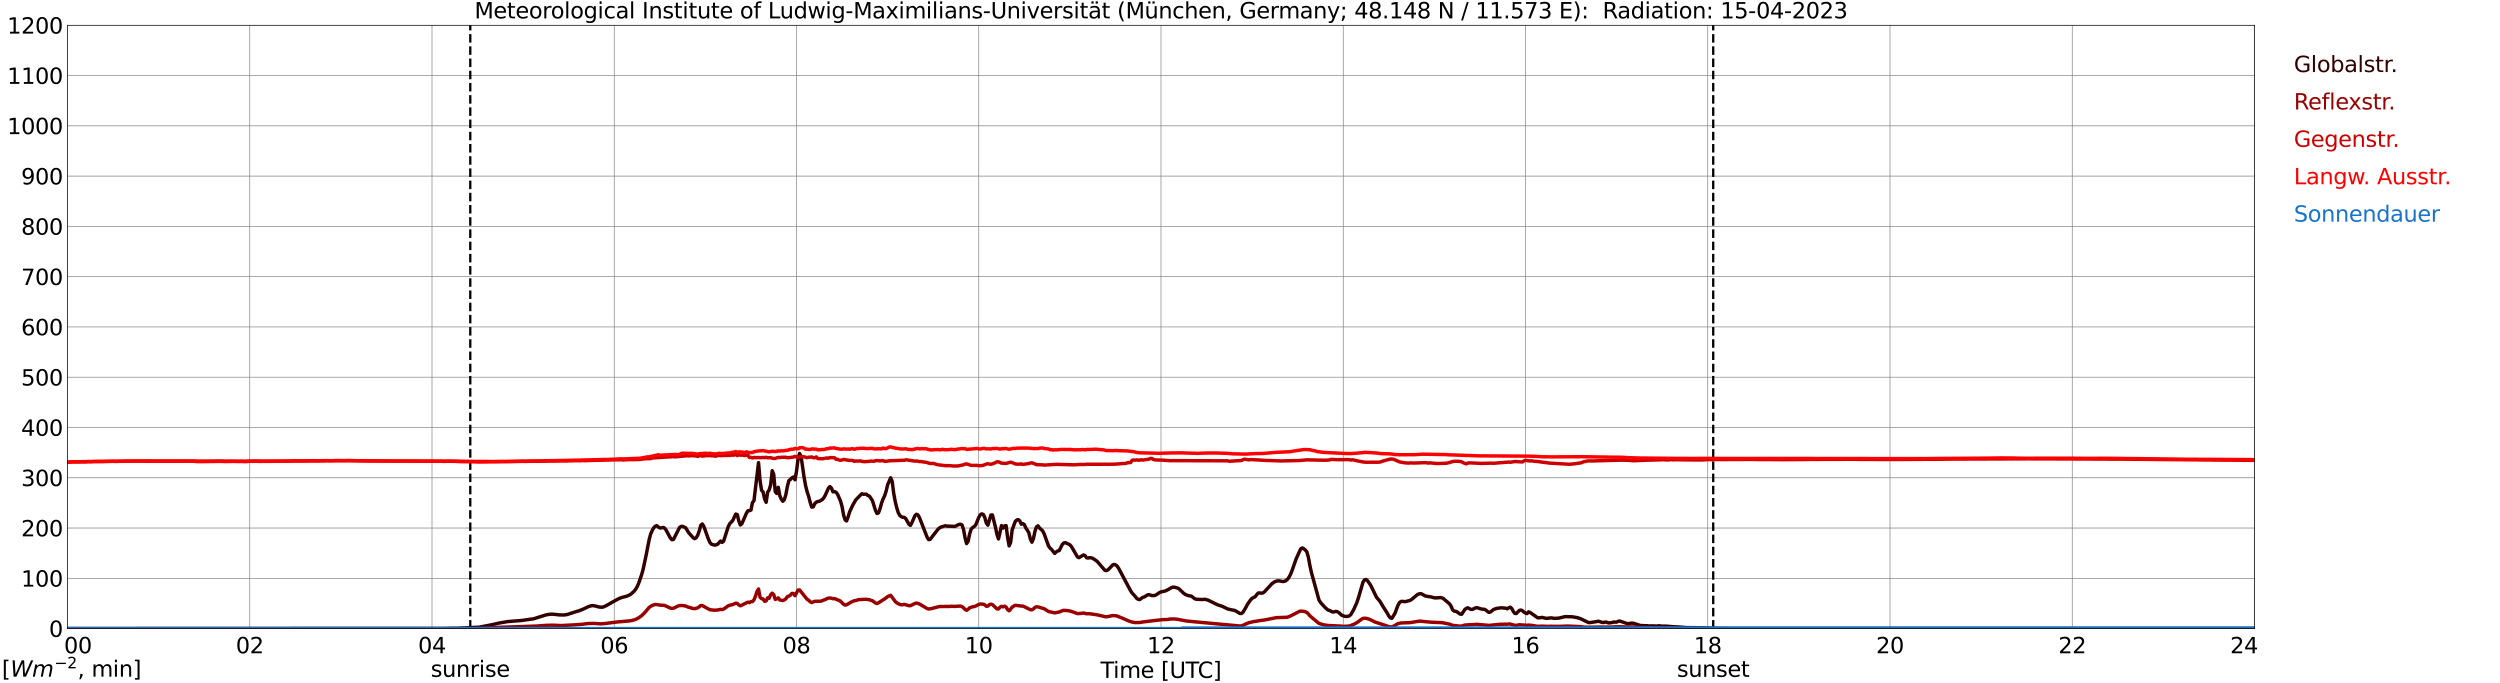 <?xml version="1.0" encoding="utf-8" standalone="no"?>
<!DOCTYPE svg PUBLIC "-//W3C//DTD SVG 1.1//EN"
  "http://www.w3.org/Graphics/SVG/1.1/DTD/svg11.dtd">
<svg xmlns:xlink="http://www.w3.org/1999/xlink" width="1085.4pt" height="296.64pt" viewBox="0 0 1085.4 296.64" xmlns="http://www.w3.org/2000/svg" version="1.1">
 <defs>
  <style type="text/css">*{stroke-linejoin: round; stroke-linecap: butt}</style>
 </defs>
 <g id="figure_1">
  <g id="patch_1">
   <path d="M 0 296.64 
L 1085.4 296.64 
L 1085.4 0 
L 0 0 
z
" style="fill: #ffffff"/>
  </g>
  <g id="axes_1">
   <g id="patch_2">
    <path d="M 29.306 272.909 
L 978.814 272.909 
L 978.814 10.976 
L 29.306 10.976 
z
" style="fill: #ffffff"/>
   </g>
   <g id="patch_3">
    <path d="M 978.814 272.909 
L 978.814 272.909 
L 978.814 10.976 
L 978.814 10.976 
z
" clip-path="url(#pc2173c46f4)" style="fill: #d3d3d3; opacity: 0.25; stroke: #d3d3d3; stroke-linejoin: miter"/>
   </g>
   <g id="matplotlib.axis_1">
    <g id="xtick_1">
     <g id="line2d_1">
      <path d="M 29.306 272.909 
L 29.306 10.976 
" clip-path="url(#pc2173c46f4)" style="fill: none; stroke: #808080; stroke-width: 0.3; stroke-linecap: square"/>
     </g>
     <g id="line2d_2"/>
     <g id="text_1">
      <!--    00 -->
      <g transform="translate(18.733 283.627) scale(0.095 -0.095)">
       <defs>
        <path id="DejaVuSans-20" transform="scale(0.016)"/>
        <path id="DejaVuSans-30" d="M 2034 4250 
Q 1547 4250 1301 3770 
Q 1056 3291 1056 2328 
Q 1056 1369 1301 889 
Q 1547 409 2034 409 
Q 2525 409 2770 889 
Q 3016 1369 3016 2328 
Q 3016 3291 2770 3770 
Q 2525 4250 2034 4250 
z
M 2034 4750 
Q 2819 4750 3233 4129 
Q 3647 3509 3647 2328 
Q 3647 1150 3233 529 
Q 2819 -91 2034 -91 
Q 1250 -91 836 529 
Q 422 1150 422 2328 
Q 422 3509 836 4129 
Q 1250 4750 2034 4750 
z
" transform="scale(0.016)"/>
       </defs>
       <use xlink:href="#DejaVuSans-20"/>
       <use xlink:href="#DejaVuSans-20" transform="translate(31.787 0)"/>
       <use xlink:href="#DejaVuSans-20" transform="translate(63.574 0)"/>
       <use xlink:href="#DejaVuSans-30" transform="translate(95.361 0)"/>
       <use xlink:href="#DejaVuSans-30" transform="translate(158.984 0)"/>
      </g>
     </g>
    </g>
    <g id="xtick_2">
     <g id="line2d_3">
      <path d="M 108.431 272.909 
L 108.431 10.976 
" clip-path="url(#pc2173c46f4)" style="fill: none; stroke: #808080; stroke-width: 0.3; stroke-linecap: square"/>
     </g>
     <g id="line2d_4"/>
     <g id="text_2">
      <!-- 02 -->
      <g transform="translate(102.387 283.627) scale(0.095 -0.095)">
       <defs>
        <path id="DejaVuSans-32" d="M 1228 531 
L 3431 531 
L 3431 0 
L 469 0 
L 469 531 
Q 828 903 1448 1529 
Q 2069 2156 2228 2338 
Q 2531 2678 2651 2914 
Q 2772 3150 2772 3378 
Q 2772 3750 2511 3984 
Q 2250 4219 1831 4219 
Q 1534 4219 1204 4116 
Q 875 4013 500 3803 
L 500 4441 
Q 881 4594 1212 4672 
Q 1544 4750 1819 4750 
Q 2544 4750 2975 4387 
Q 3406 4025 3406 3419 
Q 3406 3131 3298 2873 
Q 3191 2616 2906 2266 
Q 2828 2175 2409 1742 
Q 1991 1309 1228 531 
z
" transform="scale(0.016)"/>
       </defs>
       <use xlink:href="#DejaVuSans-30"/>
       <use xlink:href="#DejaVuSans-32" transform="translate(63.623 0)"/>
      </g>
     </g>
    </g>
    <g id="xtick_3">
     <g id="line2d_5">
      <path d="M 187.557 272.909 
L 187.557 10.976 
" clip-path="url(#pc2173c46f4)" style="fill: none; stroke: #808080; stroke-width: 0.3; stroke-linecap: square"/>
     </g>
     <g id="line2d_6"/>
     <g id="text_3">
      <!-- 04 -->
      <g transform="translate(181.513 283.627) scale(0.095 -0.095)">
       <defs>
        <path id="DejaVuSans-34" d="M 2419 4116 
L 825 1625 
L 2419 1625 
L 2419 4116 
z
M 2253 4666 
L 3047 4666 
L 3047 1625 
L 3713 1625 
L 3713 1100 
L 3047 1100 
L 3047 0 
L 2419 0 
L 2419 1100 
L 313 1100 
L 313 1709 
L 2253 4666 
z
" transform="scale(0.016)"/>
       </defs>
       <use xlink:href="#DejaVuSans-30"/>
       <use xlink:href="#DejaVuSans-34" transform="translate(63.623 0)"/>
      </g>
     </g>
    </g>
    <g id="xtick_4">
     <g id="line2d_7">
      <path d="M 266.683 272.909 
L 266.683 10.976 
" clip-path="url(#pc2173c46f4)" style="fill: none; stroke: #808080; stroke-width: 0.3; stroke-linecap: square"/>
     </g>
     <g id="line2d_8"/>
     <g id="text_4">
      <!-- 06 -->
      <g transform="translate(260.638 283.627) scale(0.095 -0.095)">
       <defs>
        <path id="DejaVuSans-36" d="M 2113 2584 
Q 1688 2584 1439 2293 
Q 1191 2003 1191 1497 
Q 1191 994 1439 701 
Q 1688 409 2113 409 
Q 2538 409 2786 701 
Q 3034 994 3034 1497 
Q 3034 2003 2786 2293 
Q 2538 2584 2113 2584 
z
M 3366 4563 
L 3366 3988 
Q 3128 4100 2886 4159 
Q 2644 4219 2406 4219 
Q 1781 4219 1451 3797 
Q 1122 3375 1075 2522 
Q 1259 2794 1537 2939 
Q 1816 3084 2150 3084 
Q 2853 3084 3261 2657 
Q 3669 2231 3669 1497 
Q 3669 778 3244 343 
Q 2819 -91 2113 -91 
Q 1303 -91 875 529 
Q 447 1150 447 2328 
Q 447 3434 972 4092 
Q 1497 4750 2381 4750 
Q 2619 4750 2861 4703 
Q 3103 4656 3366 4563 
z
" transform="scale(0.016)"/>
       </defs>
       <use xlink:href="#DejaVuSans-30"/>
       <use xlink:href="#DejaVuSans-36" transform="translate(63.623 0)"/>
      </g>
     </g>
    </g>
    <g id="xtick_5">
     <g id="line2d_9">
      <path d="M 345.808 272.909 
L 345.808 10.976 
" clip-path="url(#pc2173c46f4)" style="fill: none; stroke: #808080; stroke-width: 0.3; stroke-linecap: square"/>
     </g>
     <g id="line2d_10"/>
     <g id="text_5">
      <!-- 08 -->
      <g transform="translate(339.764 283.627) scale(0.095 -0.095)">
       <defs>
        <path id="DejaVuSans-38" d="M 2034 2216 
Q 1584 2216 1326 1975 
Q 1069 1734 1069 1313 
Q 1069 891 1326 650 
Q 1584 409 2034 409 
Q 2484 409 2743 651 
Q 3003 894 3003 1313 
Q 3003 1734 2745 1975 
Q 2488 2216 2034 2216 
z
M 1403 2484 
Q 997 2584 770 2862 
Q 544 3141 544 3541 
Q 544 4100 942 4425 
Q 1341 4750 2034 4750 
Q 2731 4750 3128 4425 
Q 3525 4100 3525 3541 
Q 3525 3141 3298 2862 
Q 3072 2584 2669 2484 
Q 3125 2378 3379 2068 
Q 3634 1759 3634 1313 
Q 3634 634 3220 271 
Q 2806 -91 2034 -91 
Q 1263 -91 848 271 
Q 434 634 434 1313 
Q 434 1759 690 2068 
Q 947 2378 1403 2484 
z
M 1172 3481 
Q 1172 3119 1398 2916 
Q 1625 2713 2034 2713 
Q 2441 2713 2670 2916 
Q 2900 3119 2900 3481 
Q 2900 3844 2670 4047 
Q 2441 4250 2034 4250 
Q 1625 4250 1398 4047 
Q 1172 3844 1172 3481 
z
" transform="scale(0.016)"/>
       </defs>
       <use xlink:href="#DejaVuSans-30"/>
       <use xlink:href="#DejaVuSans-38" transform="translate(63.623 0)"/>
      </g>
     </g>
    </g>
    <g id="xtick_6">
     <g id="line2d_11">
      <path d="M 424.934 272.909 
L 424.934 10.976 
" clip-path="url(#pc2173c46f4)" style="fill: none; stroke: #808080; stroke-width: 0.3; stroke-linecap: square"/>
     </g>
     <g id="line2d_12"/>
     <g id="text_6">
      <!-- 10 -->
      <g transform="translate(418.89 283.627) scale(0.095 -0.095)">
       <defs>
        <path id="DejaVuSans-31" d="M 794 531 
L 1825 531 
L 1825 4091 
L 703 3866 
L 703 4441 
L 1819 4666 
L 2450 4666 
L 2450 531 
L 3481 531 
L 3481 0 
L 794 0 
L 794 531 
z
" transform="scale(0.016)"/>
       </defs>
       <use xlink:href="#DejaVuSans-31"/>
       <use xlink:href="#DejaVuSans-30" transform="translate(63.623 0)"/>
      </g>
     </g>
    </g>
    <g id="xtick_7">
     <g id="line2d_13">
      <path d="M 504.06 272.909 
L 504.06 10.976 
" clip-path="url(#pc2173c46f4)" style="fill: none; stroke: #808080; stroke-width: 0.3; stroke-linecap: square"/>
     </g>
     <g id="line2d_14"/>
     <g id="text_7">
      <!-- 12 -->
      <g transform="translate(498.015 283.627) scale(0.095 -0.095)">
       <use xlink:href="#DejaVuSans-31"/>
       <use xlink:href="#DejaVuSans-32" transform="translate(63.623 0)"/>
      </g>
     </g>
    </g>
    <g id="xtick_8">
     <g id="line2d_15">
      <path d="M 583.185 272.909 
L 583.185 10.976 
" clip-path="url(#pc2173c46f4)" style="fill: none; stroke: #808080; stroke-width: 0.3; stroke-linecap: square"/>
     </g>
     <g id="line2d_16"/>
     <g id="text_8">
      <!-- 14 -->
      <g transform="translate(577.141 283.627) scale(0.095 -0.095)">
       <use xlink:href="#DejaVuSans-31"/>
       <use xlink:href="#DejaVuSans-34" transform="translate(63.623 0)"/>
      </g>
     </g>
    </g>
    <g id="xtick_9">
     <g id="line2d_17">
      <path d="M 662.311 272.909 
L 662.311 10.976 
" clip-path="url(#pc2173c46f4)" style="fill: none; stroke: #808080; stroke-width: 0.3; stroke-linecap: square"/>
     </g>
     <g id="line2d_18"/>
     <g id="text_9">
      <!-- 16 -->
      <g transform="translate(656.267 283.627) scale(0.095 -0.095)">
       <use xlink:href="#DejaVuSans-31"/>
       <use xlink:href="#DejaVuSans-36" transform="translate(63.623 0)"/>
      </g>
     </g>
    </g>
    <g id="xtick_10">
     <g id="line2d_19">
      <path d="M 741.437 272.909 
L 741.437 10.976 
" clip-path="url(#pc2173c46f4)" style="fill: none; stroke: #808080; stroke-width: 0.3; stroke-linecap: square"/>
     </g>
     <g id="line2d_20"/>
     <g id="text_10">
      <!-- 18 -->
      <g transform="translate(735.392 283.627) scale(0.095 -0.095)">
       <use xlink:href="#DejaVuSans-31"/>
       <use xlink:href="#DejaVuSans-38" transform="translate(63.623 0)"/>
      </g>
     </g>
    </g>
    <g id="xtick_11">
     <g id="line2d_21">
      <path d="M 820.562 272.909 
L 820.562 10.976 
" clip-path="url(#pc2173c46f4)" style="fill: none; stroke: #808080; stroke-width: 0.3; stroke-linecap: square"/>
     </g>
     <g id="line2d_22"/>
     <g id="text_11">
      <!-- 20 -->
      <g transform="translate(814.518 283.627) scale(0.095 -0.095)">
       <use xlink:href="#DejaVuSans-32"/>
       <use xlink:href="#DejaVuSans-30" transform="translate(63.623 0)"/>
      </g>
     </g>
    </g>
    <g id="xtick_12">
     <g id="line2d_23">
      <path d="M 899.688 272.909 
L 899.688 10.976 
" clip-path="url(#pc2173c46f4)" style="fill: none; stroke: #808080; stroke-width: 0.3; stroke-linecap: square"/>
     </g>
     <g id="line2d_24"/>
     <g id="text_12">
      <!-- 22 -->
      <g transform="translate(893.644 283.627) scale(0.095 -0.095)">
       <use xlink:href="#DejaVuSans-32"/>
       <use xlink:href="#DejaVuSans-32" transform="translate(63.623 0)"/>
      </g>
     </g>
    </g>
    <g id="xtick_13">
     <g id="line2d_25">
      <path d="M 978.814 272.909 
L 978.814 10.976 
" clip-path="url(#pc2173c46f4)" style="fill: none; stroke: #808080; stroke-width: 0.3; stroke-linecap: square"/>
     </g>
     <g id="line2d_26"/>
     <g id="text_13">
      <!-- 24    -->
      <g transform="translate(968.241 283.627) scale(0.095 -0.095)">
       <use xlink:href="#DejaVuSans-32"/>
       <use xlink:href="#DejaVuSans-34" transform="translate(63.623 0)"/>
       <use xlink:href="#DejaVuSans-20" transform="translate(127.246 0)"/>
       <use xlink:href="#DejaVuSans-20" transform="translate(159.033 0)"/>
       <use xlink:href="#DejaVuSans-20" transform="translate(190.82 0)"/>
      </g>
     </g>
    </g>
    <g id="text_14">
     <!-- Time [UTC] -->
     <g transform="translate(477.806 294.322) scale(0.095 -0.095)">
      <defs>
       <path id="DejaVuSans-54" d="M -19 4666 
L 3928 4666 
L 3928 4134 
L 2272 4134 
L 2272 0 
L 1638 0 
L 1638 4134 
L -19 4134 
L -19 4666 
z
" transform="scale(0.016)"/>
       <path id="DejaVuSans-69" d="M 603 3500 
L 1178 3500 
L 1178 0 
L 603 0 
L 603 3500 
z
M 603 4863 
L 1178 4863 
L 1178 4134 
L 603 4134 
L 603 4863 
z
" transform="scale(0.016)"/>
       <path id="DejaVuSans-6d" d="M 3328 2828 
Q 3544 3216 3844 3400 
Q 4144 3584 4550 3584 
Q 5097 3584 5394 3201 
Q 5691 2819 5691 2113 
L 5691 0 
L 5113 0 
L 5113 2094 
Q 5113 2597 4934 2840 
Q 4756 3084 4391 3084 
Q 3944 3084 3684 2787 
Q 3425 2491 3425 1978 
L 3425 0 
L 2847 0 
L 2847 2094 
Q 2847 2600 2669 2842 
Q 2491 3084 2119 3084 
Q 1678 3084 1418 2786 
Q 1159 2488 1159 1978 
L 1159 0 
L 581 0 
L 581 3500 
L 1159 3500 
L 1159 2956 
Q 1356 3278 1631 3431 
Q 1906 3584 2284 3584 
Q 2666 3584 2933 3390 
Q 3200 3197 3328 2828 
z
" transform="scale(0.016)"/>
       <path id="DejaVuSans-65" d="M 3597 1894 
L 3597 1613 
L 953 1613 
Q 991 1019 1311 708 
Q 1631 397 2203 397 
Q 2534 397 2845 478 
Q 3156 559 3463 722 
L 3463 178 
Q 3153 47 2828 -22 
Q 2503 -91 2169 -91 
Q 1331 -91 842 396 
Q 353 884 353 1716 
Q 353 2575 817 3079 
Q 1281 3584 2069 3584 
Q 2775 3584 3186 3129 
Q 3597 2675 3597 1894 
z
M 3022 2063 
Q 3016 2534 2758 2815 
Q 2500 3097 2075 3097 
Q 1594 3097 1305 2825 
Q 1016 2553 972 2059 
L 3022 2063 
z
" transform="scale(0.016)"/>
       <path id="DejaVuSans-5b" d="M 550 4863 
L 1875 4863 
L 1875 4416 
L 1125 4416 
L 1125 -397 
L 1875 -397 
L 1875 -844 
L 550 -844 
L 550 4863 
z
" transform="scale(0.016)"/>
       <path id="DejaVuSans-55" d="M 556 4666 
L 1191 4666 
L 1191 1831 
Q 1191 1081 1462 751 
Q 1734 422 2344 422 
Q 2950 422 3222 751 
Q 3494 1081 3494 1831 
L 3494 4666 
L 4128 4666 
L 4128 1753 
Q 4128 841 3676 375 
Q 3225 -91 2344 -91 
Q 1459 -91 1007 375 
Q 556 841 556 1753 
L 556 4666 
z
" transform="scale(0.016)"/>
       <path id="DejaVuSans-43" d="M 4122 4306 
L 4122 3641 
Q 3803 3938 3442 4084 
Q 3081 4231 2675 4231 
Q 1875 4231 1450 3742 
Q 1025 3253 1025 2328 
Q 1025 1406 1450 917 
Q 1875 428 2675 428 
Q 3081 428 3442 575 
Q 3803 722 4122 1019 
L 4122 359 
Q 3791 134 3420 21 
Q 3050 -91 2638 -91 
Q 1578 -91 968 557 
Q 359 1206 359 2328 
Q 359 3453 968 4101 
Q 1578 4750 2638 4750 
Q 3056 4750 3426 4639 
Q 3797 4528 4122 4306 
z
" transform="scale(0.016)"/>
       <path id="DejaVuSans-5d" d="M 1947 4863 
L 1947 -844 
L 622 -844 
L 622 -397 
L 1369 -397 
L 1369 4416 
L 622 4416 
L 622 4863 
L 1947 4863 
z
" transform="scale(0.016)"/>
      </defs>
      <use xlink:href="#DejaVuSans-54"/>
      <use xlink:href="#DejaVuSans-69" transform="translate(57.959 0)"/>
      <use xlink:href="#DejaVuSans-6d" transform="translate(85.742 0)"/>
      <use xlink:href="#DejaVuSans-65" transform="translate(183.154 0)"/>
      <use xlink:href="#DejaVuSans-20" transform="translate(244.678 0)"/>
      <use xlink:href="#DejaVuSans-5b" transform="translate(276.465 0)"/>
      <use xlink:href="#DejaVuSans-55" transform="translate(315.479 0)"/>
      <use xlink:href="#DejaVuSans-54" transform="translate(388.672 0)"/>
      <use xlink:href="#DejaVuSans-43" transform="translate(443.881 0)"/>
      <use xlink:href="#DejaVuSans-5d" transform="translate(513.705 0)"/>
     </g>
    </g>
   </g>
   <g id="matplotlib.axis_2">
    <g id="ytick_1">
     <g id="line2d_27">
      <path d="M 29.306 272.909 
L 978.814 272.909 
" clip-path="url(#pc2173c46f4)" style="fill: none; stroke: #808080; stroke-width: 0.3; stroke-linecap: square"/>
     </g>
     <g id="line2d_28"/>
     <g id="text_15">
      <!-- 0 -->
      <g transform="translate(21.261 276.518) scale(0.095 -0.095)">
       <use xlink:href="#DejaVuSans-30"/>
      </g>
     </g>
    </g>
    <g id="ytick_2">
     <g id="line2d_29">
      <path d="M 29.306 251.081 
L 978.814 251.081 
" clip-path="url(#pc2173c46f4)" style="fill: none; stroke: #808080; stroke-width: 0.3; stroke-linecap: square"/>
     </g>
     <g id="line2d_30"/>
     <g id="text_16">
      <!-- 100 -->
      <g transform="translate(9.173 254.69) scale(0.095 -0.095)">
       <use xlink:href="#DejaVuSans-31"/>
       <use xlink:href="#DejaVuSans-30" transform="translate(63.623 0)"/>
       <use xlink:href="#DejaVuSans-30" transform="translate(127.246 0)"/>
      </g>
     </g>
    </g>
    <g id="ytick_3">
     <g id="line2d_31">
      <path d="M 29.306 229.253 
L 978.814 229.253 
" clip-path="url(#pc2173c46f4)" style="fill: none; stroke: #808080; stroke-width: 0.3; stroke-linecap: square"/>
     </g>
     <g id="line2d_32"/>
     <g id="text_17">
      <!-- 200 -->
      <g transform="translate(9.173 232.863) scale(0.095 -0.095)">
       <use xlink:href="#DejaVuSans-32"/>
       <use xlink:href="#DejaVuSans-30" transform="translate(63.623 0)"/>
       <use xlink:href="#DejaVuSans-30" transform="translate(127.246 0)"/>
      </g>
     </g>
    </g>
    <g id="ytick_4">
     <g id="line2d_33">
      <path d="M 29.306 207.426 
L 978.814 207.426 
" clip-path="url(#pc2173c46f4)" style="fill: none; stroke: #808080; stroke-width: 0.3; stroke-linecap: square"/>
     </g>
     <g id="line2d_34"/>
     <g id="text_18">
      <!-- 300 -->
      <g transform="translate(9.173 211.035) scale(0.095 -0.095)">
       <defs>
        <path id="DejaVuSans-33" d="M 2597 2516 
Q 3050 2419 3304 2112 
Q 3559 1806 3559 1356 
Q 3559 666 3084 287 
Q 2609 -91 1734 -91 
Q 1441 -91 1130 -33 
Q 819 25 488 141 
L 488 750 
Q 750 597 1062 519 
Q 1375 441 1716 441 
Q 2309 441 2620 675 
Q 2931 909 2931 1356 
Q 2931 1769 2642 2001 
Q 2353 2234 1838 2234 
L 1294 2234 
L 1294 2753 
L 1863 2753 
Q 2328 2753 2575 2939 
Q 2822 3125 2822 3475 
Q 2822 3834 2567 4026 
Q 2313 4219 1838 4219 
Q 1578 4219 1281 4162 
Q 984 4106 628 3988 
L 628 4550 
Q 988 4650 1302 4700 
Q 1616 4750 1894 4750 
Q 2613 4750 3031 4423 
Q 3450 4097 3450 3541 
Q 3450 3153 3228 2886 
Q 3006 2619 2597 2516 
z
" transform="scale(0.016)"/>
       </defs>
       <use xlink:href="#DejaVuSans-33"/>
       <use xlink:href="#DejaVuSans-30" transform="translate(63.623 0)"/>
       <use xlink:href="#DejaVuSans-30" transform="translate(127.246 0)"/>
      </g>
     </g>
    </g>
    <g id="ytick_5">
     <g id="line2d_35">
      <path d="M 29.306 185.598 
L 978.814 185.598 
" clip-path="url(#pc2173c46f4)" style="fill: none; stroke: #808080; stroke-width: 0.3; stroke-linecap: square"/>
     </g>
     <g id="line2d_36"/>
     <g id="text_19">
      <!-- 400 -->
      <g transform="translate(9.173 189.207) scale(0.095 -0.095)">
       <use xlink:href="#DejaVuSans-34"/>
       <use xlink:href="#DejaVuSans-30" transform="translate(63.623 0)"/>
       <use xlink:href="#DejaVuSans-30" transform="translate(127.246 0)"/>
      </g>
     </g>
    </g>
    <g id="ytick_6">
     <g id="line2d_37">
      <path d="M 29.306 163.77 
L 978.814 163.77 
" clip-path="url(#pc2173c46f4)" style="fill: none; stroke: #808080; stroke-width: 0.3; stroke-linecap: square"/>
     </g>
     <g id="line2d_38"/>
     <g id="text_20">
      <!-- 500 -->
      <g transform="translate(9.173 167.379) scale(0.095 -0.095)">
       <defs>
        <path id="DejaVuSans-35" d="M 691 4666 
L 3169 4666 
L 3169 4134 
L 1269 4134 
L 1269 2991 
Q 1406 3038 1543 3061 
Q 1681 3084 1819 3084 
Q 2600 3084 3056 2656 
Q 3513 2228 3513 1497 
Q 3513 744 3044 326 
Q 2575 -91 1722 -91 
Q 1428 -91 1123 -41 
Q 819 9 494 109 
L 494 744 
Q 775 591 1075 516 
Q 1375 441 1709 441 
Q 2250 441 2565 725 
Q 2881 1009 2881 1497 
Q 2881 1984 2565 2268 
Q 2250 2553 1709 2553 
Q 1456 2553 1204 2497 
Q 953 2441 691 2322 
L 691 4666 
z
" transform="scale(0.016)"/>
       </defs>
       <use xlink:href="#DejaVuSans-35"/>
       <use xlink:href="#DejaVuSans-30" transform="translate(63.623 0)"/>
       <use xlink:href="#DejaVuSans-30" transform="translate(127.246 0)"/>
      </g>
     </g>
    </g>
    <g id="ytick_7">
     <g id="line2d_39">
      <path d="M 29.306 141.942 
L 978.814 141.942 
" clip-path="url(#pc2173c46f4)" style="fill: none; stroke: #808080; stroke-width: 0.3; stroke-linecap: square"/>
     </g>
     <g id="line2d_40"/>
     <g id="text_21">
      <!-- 600 -->
      <g transform="translate(9.173 145.551) scale(0.095 -0.095)">
       <use xlink:href="#DejaVuSans-36"/>
       <use xlink:href="#DejaVuSans-30" transform="translate(63.623 0)"/>
       <use xlink:href="#DejaVuSans-30" transform="translate(127.246 0)"/>
      </g>
     </g>
    </g>
    <g id="ytick_8">
     <g id="line2d_41">
      <path d="M 29.306 120.114 
L 978.814 120.114 
" clip-path="url(#pc2173c46f4)" style="fill: none; stroke: #808080; stroke-width: 0.3; stroke-linecap: square"/>
     </g>
     <g id="line2d_42"/>
     <g id="text_22">
      <!-- 700 -->
      <g transform="translate(9.173 123.724) scale(0.095 -0.095)">
       <defs>
        <path id="DejaVuSans-37" d="M 525 4666 
L 3525 4666 
L 3525 4397 
L 1831 0 
L 1172 0 
L 2766 4134 
L 525 4134 
L 525 4666 
z
" transform="scale(0.016)"/>
       </defs>
       <use xlink:href="#DejaVuSans-37"/>
       <use xlink:href="#DejaVuSans-30" transform="translate(63.623 0)"/>
       <use xlink:href="#DejaVuSans-30" transform="translate(127.246 0)"/>
      </g>
     </g>
    </g>
    <g id="ytick_9">
     <g id="line2d_43">
      <path d="M 29.306 98.287 
L 978.814 98.287 
" clip-path="url(#pc2173c46f4)" style="fill: none; stroke: #808080; stroke-width: 0.3; stroke-linecap: square"/>
     </g>
     <g id="line2d_44"/>
     <g id="text_23">
      <!-- 800 -->
      <g transform="translate(9.173 101.896) scale(0.095 -0.095)">
       <use xlink:href="#DejaVuSans-38"/>
       <use xlink:href="#DejaVuSans-30" transform="translate(63.623 0)"/>
       <use xlink:href="#DejaVuSans-30" transform="translate(127.246 0)"/>
      </g>
     </g>
    </g>
    <g id="ytick_10">
     <g id="line2d_45">
      <path d="M 29.306 76.459 
L 978.814 76.459 
" clip-path="url(#pc2173c46f4)" style="fill: none; stroke: #808080; stroke-width: 0.3; stroke-linecap: square"/>
     </g>
     <g id="line2d_46"/>
     <g id="text_24">
      <!-- 900 -->
      <g transform="translate(9.173 80.068) scale(0.095 -0.095)">
       <defs>
        <path id="DejaVuSans-39" d="M 703 97 
L 703 672 
Q 941 559 1184 500 
Q 1428 441 1663 441 
Q 2288 441 2617 861 
Q 2947 1281 2994 2138 
Q 2813 1869 2534 1725 
Q 2256 1581 1919 1581 
Q 1219 1581 811 2004 
Q 403 2428 403 3163 
Q 403 3881 828 4315 
Q 1253 4750 1959 4750 
Q 2769 4750 3195 4129 
Q 3622 3509 3622 2328 
Q 3622 1225 3098 567 
Q 2575 -91 1691 -91 
Q 1453 -91 1209 -44 
Q 966 3 703 97 
z
M 1959 2075 
Q 2384 2075 2632 2365 
Q 2881 2656 2881 3163 
Q 2881 3666 2632 3958 
Q 2384 4250 1959 4250 
Q 1534 4250 1286 3958 
Q 1038 3666 1038 3163 
Q 1038 2656 1286 2365 
Q 1534 2075 1959 2075 
z
" transform="scale(0.016)"/>
       </defs>
       <use xlink:href="#DejaVuSans-39"/>
       <use xlink:href="#DejaVuSans-30" transform="translate(63.623 0)"/>
       <use xlink:href="#DejaVuSans-30" transform="translate(127.246 0)"/>
      </g>
     </g>
    </g>
    <g id="ytick_11">
     <g id="line2d_47">
      <path d="M 29.306 54.631 
L 978.814 54.631 
" clip-path="url(#pc2173c46f4)" style="fill: none; stroke: #808080; stroke-width: 0.3; stroke-linecap: square"/>
     </g>
     <g id="line2d_48"/>
     <g id="text_25">
      <!-- 1000 -->
      <g transform="translate(3.128 58.24) scale(0.095 -0.095)">
       <use xlink:href="#DejaVuSans-31"/>
       <use xlink:href="#DejaVuSans-30" transform="translate(63.623 0)"/>
       <use xlink:href="#DejaVuSans-30" transform="translate(127.246 0)"/>
       <use xlink:href="#DejaVuSans-30" transform="translate(190.869 0)"/>
      </g>
     </g>
    </g>
    <g id="ytick_12">
     <g id="line2d_49">
      <path d="M 29.306 32.803 
L 978.814 32.803 
" clip-path="url(#pc2173c46f4)" style="fill: none; stroke: #808080; stroke-width: 0.3; stroke-linecap: square"/>
     </g>
     <g id="line2d_50"/>
     <g id="text_26">
      <!-- 1100 -->
      <g transform="translate(3.128 36.413) scale(0.095 -0.095)">
       <use xlink:href="#DejaVuSans-31"/>
       <use xlink:href="#DejaVuSans-31" transform="translate(63.623 0)"/>
       <use xlink:href="#DejaVuSans-30" transform="translate(127.246 0)"/>
       <use xlink:href="#DejaVuSans-30" transform="translate(190.869 0)"/>
      </g>
     </g>
    </g>
    <g id="ytick_13">
     <g id="line2d_51">
      <path d="M 29.306 10.976 
L 978.814 10.976 
" clip-path="url(#pc2173c46f4)" style="fill: none; stroke: #808080; stroke-width: 0.3; stroke-linecap: square"/>
     </g>
     <g id="line2d_52"/>
     <g id="text_27">
      <!-- 1200 -->
      <g transform="translate(3.128 14.585) scale(0.095 -0.095)">
       <use xlink:href="#DejaVuSans-31"/>
       <use xlink:href="#DejaVuSans-32" transform="translate(63.623 0)"/>
       <use xlink:href="#DejaVuSans-30" transform="translate(127.246 0)"/>
       <use xlink:href="#DejaVuSans-30" transform="translate(190.869 0)"/>
      </g>
     </g>
    </g>
   </g>
   <g id="line2d_53">
    <path d="M 204.174 272.909 
L 204.174 10.976 
" clip-path="url(#pc2173c46f4)" style="fill: none; stroke-dasharray: 3.7,1.6; stroke-dashoffset: 0; stroke: #000000"/>
   </g>
   <g id="line2d_54">
    <path d="M 743.811 272.909 
L 743.811 10.976 
" clip-path="url(#pc2173c46f4)" style="fill: none; stroke-dasharray: 3.7,1.6; stroke-dashoffset: 0; stroke: #000000"/>
   </g>
   <g id="line2d_55">
    <path d="M 29.306 272.909 
L 194.151 272.837 
L 195.47 272.776 
L 198.107 272.776 
L 203.382 272.553 
L 205.36 272.411 
L 207.998 272.309 
L 213.932 271.154 
L 216.57 270.525 
L 220.526 269.857 
L 226.461 269.39 
L 231.736 268.641 
L 233.714 268.013 
L 237.011 266.978 
L 238.329 266.736 
L 239.648 266.636 
L 241.626 266.817 
L 242.945 266.978 
L 244.923 267 
L 246.242 266.797 
L 250.198 265.52 
L 251.517 265.134 
L 253.495 264.324 
L 255.473 263.372 
L 256.792 262.966 
L 257.451 262.925 
L 258.77 263.169 
L 260.089 263.553 
L 261.408 263.634 
L 262.067 263.473 
L 263.386 262.844 
L 266.023 261.344 
L 268.661 259.906 
L 269.98 259.38 
L 271.958 258.893 
L 273.277 258.326 
L 273.936 257.92 
L 275.255 256.743 
L 275.914 255.914 
L 276.573 254.84 
L 277.233 253.38 
L 278.552 249.549 
L 279.211 247.178 
L 280.53 241.016 
L 281.849 234.228 
L 282.508 231.816 
L 283.167 230.336 
L 283.827 229.14 
L 284.486 228.452 
L 285.145 228.227 
L 285.805 228.795 
L 286.464 229.201 
L 287.124 229.201 
L 287.783 228.978 
L 288.442 229.201 
L 289.102 229.991 
L 291.08 233.641 
L 291.739 234.328 
L 292.399 234.186 
L 295.036 229.02 
L 295.696 228.553 
L 296.355 228.533 
L 297.674 229.14 
L 298.992 231.288 
L 300.971 233.499 
L 301.63 233.863 
L 302.289 233.438 
L 302.949 232.303 
L 303.608 230.397 
L 304.267 228.027 
L 304.927 227.498 
L 305.586 228.553 
L 307.564 234.064 
L 308.224 235.524 
L 308.883 236.275 
L 310.202 236.659 
L 310.861 236.559 
L 311.521 236.334 
L 312.839 234.896 
L 313.499 235.483 
L 314.158 234.977 
L 316.136 228.756 
L 316.796 227.398 
L 318.114 225.999 
L 319.433 223.181 
L 320.093 223.406 
L 320.752 226.121 
L 321.411 227.924 
L 322.071 227.418 
L 324.049 222.858 
L 324.708 221.762 
L 325.368 221.723 
L 326.027 221.5 
L 326.686 218.195 
L 327.346 217.386 
L 329.324 200.868 
L 329.983 208.67 
L 330.643 212.906 
L 331.302 213.555 
L 331.961 216.615 
L 332.621 218.075 
L 333.28 213.697 
L 333.94 212.703 
L 334.599 210.453 
L 335.258 204.374 
L 335.918 205.935 
L 336.577 213.454 
L 337.236 214.245 
L 337.896 211.588 
L 338.555 215.216 
L 339.215 216.757 
L 339.874 217.628 
L 340.533 216.918 
L 341.193 214.731 
L 341.852 211.143 
L 342.512 208.63 
L 343.171 208.144 
L 343.83 207.454 
L 344.49 207.089 
L 345.149 208.286 
L 345.808 204.638 
L 346.468 199.389 
L 347.127 196.874 
L 347.787 198.112 
L 349.105 207.251 
L 349.765 210.9 
L 350.424 213.513 
L 351.083 215.5 
L 351.743 218.053 
L 352.402 220.142 
L 353.062 220.081 
L 353.721 218.702 
L 354.38 218.014 
L 355.04 217.73 
L 355.699 217.65 
L 357.018 216.879 
L 357.677 216.109 
L 358.337 214.932 
L 359.655 211.955 
L 360.315 211.265 
L 360.974 211.913 
L 361.634 213.535 
L 362.293 213.413 
L 362.952 213.716 
L 363.612 214.528 
L 364.93 217.527 
L 365.59 219.959 
L 366.249 223.606 
L 366.909 225.715 
L 367.568 226.16 
L 368.227 224.377 
L 368.887 222.209 
L 370.206 219.372 
L 371.524 217.06 
L 372.843 215.683 
L 374.162 214.365 
L 374.821 214.589 
L 376.14 214.548 
L 376.799 215.135 
L 377.459 215.38 
L 378.777 217.366 
L 380.096 221.6 
L 380.756 222.939 
L 381.415 222.655 
L 382.074 220.83 
L 382.734 218.44 
L 383.393 216.635 
L 384.053 215.277 
L 384.712 213.271 
L 385.371 210.495 
L 386.69 207.434 
L 387.349 208.995 
L 388.009 214.183 
L 388.668 217.75 
L 389.328 220.426 
L 389.987 222.554 
L 390.646 223.79 
L 391.306 224.316 
L 391.965 224.56 
L 392.624 224.641 
L 393.284 225.228 
L 394.603 227.579 
L 395.262 228.107 
L 395.921 226.911 
L 397.24 223.851 
L 397.899 223.264 
L 398.559 223.587 
L 399.218 224.783 
L 402.515 233.235 
L 403.175 234.289 
L 403.834 234.167 
L 407.131 229.91 
L 407.79 229.282 
L 408.45 228.878 
L 410.428 228.249 
L 411.087 228.43 
L 412.406 228.452 
L 413.725 228.511 
L 414.384 228.553 
L 415.043 228.369 
L 415.703 227.965 
L 416.362 227.701 
L 417.022 227.601 
L 417.681 227.924 
L 418.34 229.91 
L 419 233.558 
L 419.659 235.992 
L 420.318 234.977 
L 420.978 231.816 
L 421.637 229.727 
L 422.297 229.02 
L 422.956 228.594 
L 423.615 227.904 
L 424.934 224.641 
L 425.593 223.486 
L 426.253 223.1 
L 426.912 223.364 
L 427.572 224.702 
L 428.231 227.092 
L 428.89 228.005 
L 430.209 223.606 
L 430.869 223.587 
L 432.187 228.878 
L 432.847 232.039 
L 433.506 233.983 
L 434.825 228.188 
L 435.484 229.282 
L 436.144 228.33 
L 436.803 228.208 
L 437.462 233.274 
L 438.122 236.985 
L 438.781 235.483 
L 439.44 230.072 
L 440.759 226.466 
L 441.419 225.756 
L 442.078 225.615 
L 442.737 226.099 
L 443.397 227.579 
L 444.056 227.317 
L 444.716 227.743 
L 445.375 229.242 
L 446.034 230.194 
L 446.694 231.349 
L 447.353 234.064 
L 448.012 235.402 
L 448.672 233.841 
L 449.331 230.7 
L 449.991 228.756 
L 450.65 228.288 
L 451.309 229.221 
L 452.628 230.436 
L 453.287 231.654 
L 455.266 237.127 
L 455.925 237.978 
L 456.584 238.585 
L 457.903 240.268 
L 458.563 239.619 
L 459.222 239.194 
L 459.881 239.03 
L 461.2 236.395 
L 461.859 235.727 
L 462.519 235.586 
L 464.497 236.518 
L 465.156 237.268 
L 467.794 241.787 
L 468.453 242.112 
L 470.431 240.935 
L 471.091 241.2 
L 471.75 242.151 
L 472.409 242.274 
L 473.069 242.112 
L 473.728 242.173 
L 474.388 242.396 
L 475.706 243.247 
L 476.366 243.753 
L 479.663 247.584 
L 480.322 247.746 
L 480.981 247.442 
L 482.3 246.144 
L 482.96 245.375 
L 483.619 245.05 
L 484.278 245.212 
L 484.938 245.698 
L 485.597 246.591 
L 487.575 250.319 
L 490.872 256.501 
L 491.532 257.494 
L 492.85 258.913 
L 493.51 259.784 
L 494.169 260.209 
L 494.828 260.312 
L 496.147 259.338 
L 496.807 259.177 
L 498.125 258.345 
L 498.785 258.142 
L 500.103 258.588 
L 501.422 258.529 
L 502.082 258.184 
L 503.4 257.271 
L 504.06 256.988 
L 506.038 256.542 
L 507.357 255.853 
L 508.675 255.082 
L 509.335 254.901 
L 509.994 254.96 
L 511.313 255.327 
L 511.972 255.73 
L 513.95 257.616 
L 514.61 258.081 
L 515.929 258.609 
L 517.247 258.812 
L 518.566 259.845 
L 519.226 260.148 
L 521.863 260.29 
L 523.182 260.19 
L 524.501 260.554 
L 528.457 262.499 
L 529.116 262.763 
L 530.435 263.15 
L 533.073 264.405 
L 535.051 264.85 
L 535.71 264.933 
L 536.369 265.175 
L 538.348 266.352 
L 539.007 266.352 
L 539.666 265.804 
L 540.985 263.575 
L 541.644 262.318 
L 542.963 260.432 
L 543.623 259.764 
L 544.941 259.074 
L 545.601 258.184 
L 546.26 257.494 
L 546.919 257.413 
L 547.579 257.555 
L 548.238 257.453 
L 548.898 257.007 
L 552.195 253.441 
L 553.513 252.509 
L 554.832 252.164 
L 555.491 252.205 
L 556.81 252.467 
L 557.47 252.447 
L 558.129 252.205 
L 558.788 251.697 
L 559.448 250.906 
L 560.107 249.732 
L 560.766 248.233 
L 562.745 242.618 
L 564.723 238.262 
L 565.382 237.895 
L 566.042 238.24 
L 566.701 238.788 
L 567.36 239.558 
L 568.02 241.787 
L 568.679 245.434 
L 569.338 248.455 
L 572.635 260.474 
L 573.295 261.528 
L 575.273 263.737 
L 576.592 264.872 
L 577.251 265.033 
L 578.57 265.723 
L 579.229 265.662 
L 579.889 265.439 
L 580.548 265.559 
L 581.207 265.904 
L 582.526 267.12 
L 583.845 267.587 
L 584.504 267.648 
L 585.164 267.587 
L 585.823 267.384 
L 586.482 266.836 
L 587.801 264.485 
L 589.12 261.528 
L 589.779 259.561 
L 591.757 252.751 
L 592.417 251.758 
L 593.076 251.577 
L 593.736 252.144 
L 595.054 254.028 
L 597.692 259.419 
L 599.011 260.899 
L 600.329 263.128 
L 602.307 266.21 
L 602.967 267.465 
L 603.626 268.235 
L 604.286 268.438 
L 605.604 266.352 
L 606.923 262.824 
L 607.582 261.648 
L 608.242 261.122 
L 608.901 261.08 
L 609.561 261.203 
L 610.22 261.183 
L 612.198 260.677 
L 612.858 260.271 
L 615.495 258.062 
L 616.154 257.819 
L 616.814 257.736 
L 617.473 257.981 
L 618.792 258.751 
L 621.429 259.197 
L 622.748 259.561 
L 624.067 259.561 
L 625.386 259.439 
L 626.045 259.561 
L 626.705 259.926 
L 629.342 262.176 
L 630.001 263.189 
L 630.661 264.73 
L 631.32 265.337 
L 631.98 265.378 
L 632.639 265.701 
L 633.958 266.636 
L 634.617 266.675 
L 635.936 264.649 
L 636.595 264.143 
L 637.255 263.879 
L 638.573 264.566 
L 639.233 264.588 
L 640.552 263.94 
L 641.211 263.818 
L 643.189 264.427 
L 644.508 264.547 
L 645.167 264.911 
L 645.827 265.479 
L 646.486 265.885 
L 647.145 265.662 
L 648.464 264.608 
L 649.783 264.143 
L 651.761 263.879 
L 653.739 264.06 
L 654.399 264.304 
L 655.058 263.879 
L 655.717 263.615 
L 656.377 264.243 
L 657.036 265.5 
L 657.695 266.33 
L 658.355 266.352 
L 659.674 264.972 
L 660.333 264.872 
L 660.992 265.134 
L 661.652 265.762 
L 662.311 266.149 
L 662.97 266.391 
L 663.63 265.642 
L 664.289 265.885 
L 667.586 268.216 
L 668.246 268.235 
L 669.564 268.054 
L 670.883 268.377 
L 671.542 268.458 
L 673.521 268.255 
L 674.839 268.48 
L 676.817 268.358 
L 679.455 267.709 
L 682.752 267.79 
L 684.73 268.155 
L 686.049 268.539 
L 689.346 270.141 
L 690.005 270.344 
L 693.302 269.857 
L 693.961 269.696 
L 695.28 270.141 
L 695.939 270.283 
L 697.258 270.038 
L 697.918 270.322 
L 698.577 270.464 
L 699.896 270.283 
L 700.555 270.08 
L 701.874 270.1 
L 702.533 269.755 
L 703.193 269.613 
L 706.49 270.748 
L 707.149 270.77 
L 707.808 270.586 
L 708.468 270.525 
L 709.127 270.586 
L 712.424 271.621 
L 713.083 271.579 
L 714.402 271.682 
L 715.062 271.66 
L 715.721 271.763 
L 718.358 271.763 
L 719.018 271.844 
L 720.337 271.682 
L 721.655 271.863 
L 722.974 271.824 
L 726.93 272.127 
L 728.249 272.167 
L 732.205 272.472 
L 739.459 272.553 
L 744.734 272.776 
L 748.031 272.876 
L 750.668 272.909 
L 978.154 272.909 
L 978.154 272.909 
" clip-path="url(#pc2173c46f4)" style="fill: none; stroke: #330000; stroke-width: 1.5; stroke-linecap: square"/>
   </g>
   <g id="line2d_56">
    <path d="M 29.306 272.909 
L 207.998 272.909 
L 208.657 272.778 
L 209.976 272.778 
L 214.592 272.433 
L 233.054 271.804 
L 237.67 271.459 
L 240.308 271.44 
L 243.604 271.582 
L 248.88 271.318 
L 252.836 271.034 
L 254.814 270.772 
L 256.133 270.669 
L 258.111 270.669 
L 260.748 270.853 
L 262.726 270.711 
L 267.342 270.102 
L 269.98 269.859 
L 273.277 269.576 
L 274.595 269.331 
L 275.914 268.947 
L 277.233 268.257 
L 278.552 267.325 
L 279.87 266.029 
L 281.849 263.697 
L 283.167 262.846 
L 284.486 262.442 
L 285.145 262.482 
L 286.464 262.704 
L 288.442 262.827 
L 289.761 263.414 
L 291.08 264.023 
L 291.739 264.143 
L 292.399 264.062 
L 294.377 263.11 
L 295.036 262.907 
L 296.355 262.907 
L 297.674 263.11 
L 298.992 263.678 
L 299.652 263.759 
L 300.311 264.084 
L 301.63 264.265 
L 302.949 263.9 
L 304.267 262.888 
L 304.927 262.907 
L 306.246 263.658 
L 307.564 264.387 
L 308.224 264.732 
L 310.202 264.935 
L 311.521 264.852 
L 312.839 264.549 
L 313.499 264.671 
L 314.158 264.448 
L 315.477 263.516 
L 316.136 263.03 
L 316.796 262.785 
L 318.114 262.482 
L 319.433 261.875 
L 320.093 261.975 
L 320.752 262.643 
L 321.411 263.008 
L 322.071 262.746 
L 323.39 262.056 
L 324.708 261.427 
L 325.368 261.65 
L 326.027 261.205 
L 326.686 261.185 
L 327.346 260.415 
L 328.005 258.812 
L 328.665 256.787 
L 329.324 255.713 
L 329.983 259.321 
L 330.643 259.928 
L 331.302 260.05 
L 331.961 261.043 
L 332.621 260.882 
L 333.28 259.544 
L 333.94 259.747 
L 334.599 258.206 
L 335.258 257.538 
L 335.918 258.145 
L 336.577 260.231 
L 337.236 259.989 
L 337.896 259.583 
L 338.555 260.476 
L 339.874 260.74 
L 340.533 260.456 
L 341.193 259.969 
L 341.852 259.015 
L 342.512 258.793 
L 343.171 258.389 
L 343.83 257.618 
L 344.49 257.699 
L 345.149 258.612 
L 346.468 256.219 
L 347.127 256.119 
L 350.424 260.212 
L 351.083 260.598 
L 351.743 261.224 
L 352.402 261.611 
L 353.721 261.063 
L 356.359 261.024 
L 357.677 260.515 
L 358.337 260.292 
L 358.996 259.908 
L 359.655 259.686 
L 360.315 259.624 
L 360.974 259.725 
L 361.634 259.947 
L 362.293 259.867 
L 363.612 260.434 
L 364.271 260.637 
L 364.93 261.024 
L 366.249 262.34 
L 366.909 262.704 
L 367.568 262.562 
L 369.546 261.408 
L 370.865 260.821 
L 371.524 260.718 
L 372.843 260.334 
L 376.14 260.172 
L 376.799 260.314 
L 377.459 260.334 
L 378.118 260.657 
L 378.777 260.821 
L 380.096 261.792 
L 380.756 262.017 
L 381.415 261.733 
L 383.393 260.434 
L 384.053 260.05 
L 385.371 259.037 
L 386.69 258.47 
L 388.009 260.212 
L 388.668 261.144 
L 389.328 261.733 
L 390.646 262.421 
L 391.306 262.584 
L 391.965 262.543 
L 392.624 262.381 
L 394.603 262.968 
L 395.262 262.968 
L 397.24 261.995 
L 397.899 261.814 
L 399.218 262.239 
L 402.515 264.204 
L 403.175 264.407 
L 404.493 264.204 
L 407.79 263.333 
L 412.406 263.291 
L 413.065 263.191 
L 414.384 263.291 
L 415.703 263.191 
L 417.022 263.15 
L 417.681 263.353 
L 418.34 263.881 
L 419 264.61 
L 419.659 264.955 
L 420.318 264.529 
L 420.978 263.881 
L 422.297 263.433 
L 422.956 263.353 
L 423.615 263.11 
L 424.934 262.421 
L 425.593 262.239 
L 426.912 262.32 
L 427.572 262.643 
L 428.231 263.211 
L 428.89 263.15 
L 429.55 262.523 
L 430.209 262.32 
L 430.869 262.482 
L 432.847 264.368 
L 433.506 264.387 
L 434.165 263.617 
L 434.825 263.233 
L 435.484 263.475 
L 436.144 263.171 
L 436.803 263.556 
L 437.462 264.671 
L 438.122 265.177 
L 438.781 264.468 
L 439.44 263.575 
L 440.759 262.785 
L 442.737 263.03 
L 443.397 263.15 
L 444.056 263.091 
L 447.353 264.71 
L 448.012 264.752 
L 448.672 264.368 
L 449.331 263.697 
L 449.991 263.433 
L 450.65 263.494 
L 453.287 264.265 
L 455.266 265.503 
L 456.584 265.786 
L 457.903 266.09 
L 459.222 265.826 
L 459.881 265.703 
L 461.2 265.158 
L 461.859 264.974 
L 463.838 265.136 
L 465.156 265.442 
L 467.794 266.413 
L 469.113 266.332 
L 470.431 266.151 
L 471.75 266.474 
L 473.069 266.454 
L 476.366 266.941 
L 479.663 267.712 
L 480.322 267.792 
L 481.641 267.57 
L 482.96 267.264 
L 484.278 267.306 
L 484.938 267.428 
L 487.575 268.502 
L 490.213 269.676 
L 491.532 270.082 
L 492.85 270.305 
L 494.828 270.265 
L 496.147 270.041 
L 497.466 269.879 
L 500.763 269.473 
L 504.719 269.028 
L 506.697 268.967 
L 508.016 268.764 
L 509.994 268.724 
L 511.313 268.886 
L 512.632 269.15 
L 515.269 269.637 
L 538.348 271.785 
L 539.007 271.704 
L 539.666 271.481 
L 540.985 270.853 
L 542.304 270.324 
L 544.282 269.879 
L 547.579 269.353 
L 548.898 269.189 
L 554.173 268.157 
L 558.788 267.995 
L 560.107 267.528 
L 564.063 265.481 
L 564.723 265.3 
L 566.042 265.442 
L 566.701 265.603 
L 567.36 265.906 
L 568.02 266.515 
L 568.679 267.345 
L 570.657 269.028 
L 572.635 270.65 
L 574.613 271.259 
L 576.592 271.562 
L 581.867 271.804 
L 583.185 271.946 
L 585.823 271.804 
L 587.801 271.034 
L 589.12 270.324 
L 590.439 269.353 
L 591.098 268.847 
L 591.757 268.502 
L 592.417 268.399 
L 593.076 268.441 
L 594.395 268.805 
L 595.714 269.414 
L 597.032 270.082 
L 601.648 271.582 
L 602.967 272.068 
L 603.626 272.191 
L 604.286 272.149 
L 604.945 271.907 
L 606.923 270.772 
L 608.242 270.466 
L 612.198 270.324 
L 616.154 269.676 
L 616.814 269.676 
L 618.133 269.84 
L 621.429 270.143 
L 626.045 270.324 
L 628.683 270.833 
L 629.342 270.975 
L 630.661 271.501 
L 633.958 271.865 
L 634.617 271.785 
L 635.936 271.379 
L 637.914 271.237 
L 639.233 271.198 
L 641.211 271.056 
L 646.486 271.521 
L 651.102 271.056 
L 653.739 270.995 
L 654.399 271.014 
L 655.058 270.914 
L 655.717 270.933 
L 657.695 271.501 
L 658.355 271.501 
L 659.674 271.237 
L 662.97 271.481 
L 663.63 271.379 
L 664.949 271.501 
L 667.586 271.927 
L 669.564 271.846 
L 671.542 271.927 
L 673.521 271.907 
L 676.817 271.946 
L 680.774 271.804 
L 686.049 272.049 
L 688.027 272.291 
L 690.664 272.291 
L 695.28 272.23 
L 699.236 272.25 
L 701.215 272.149 
L 703.193 272.108 
L 706.49 272.21 
L 708.468 272.169 
L 709.786 272.23 
L 711.765 272.413 
L 713.083 272.433 
L 714.402 272.474 
L 724.952 272.575 
L 726.271 272.594 
L 728.249 272.616 
L 728.909 272.697 
L 729.568 272.909 
L 978.154 272.909 
L 978.154 272.909 
" clip-path="url(#pc2173c46f4)" style="fill: none; stroke: #990000; stroke-width: 1.5; stroke-linecap: square"/>
   </g>
   <g id="line2d_57">
    <path d="M 29.306 200.644 
L 30.625 200.604 
L 31.284 200.532 
L 32.603 200.532 
L 33.921 200.504 
L 34.581 200.537 
L 35.9 200.428 
L 38.537 200.375 
L 41.175 200.364 
L 43.812 200.299 
L 64.253 200.122 
L 69.528 200.161 
L 74.144 200.139 
L 81.397 200.159 
L 86.672 200.194 
L 96.563 200.185 
L 103.156 200.233 
L 105.794 200.229 
L 111.728 200.17 
L 115.025 200.22 
L 124.916 200.192 
L 127.553 200.161 
L 130.191 200.135 
L 142.06 200.043 
L 145.357 200.006 
L 148.654 199.989 
L 171.073 200.187 
L 175.688 200.17 
L 185.579 200.209 
L 192.173 200.233 
L 198.107 200.238 
L 204.701 200.327 
L 219.867 200.395 
L 221.845 200.371 
L 223.164 200.373 
L 227.12 200.288 
L 228.439 200.327 
L 230.417 200.227 
L 231.736 200.238 
L 233.714 200.233 
L 235.033 200.222 
L 237.011 200.211 
L 238.329 200.155 
L 241.626 200.159 
L 244.264 200.076 
L 246.242 200.115 
L 246.901 200.039 
L 248.22 200.08 
L 249.539 199.998 
L 252.176 200.035 
L 252.836 199.943 
L 254.155 200.015 
L 255.473 199.93 
L 267.342 199.629 
L 268.002 199.589 
L 268.661 199.672 
L 269.32 199.578 
L 270.639 199.69 
L 272.617 199.557 
L 275.914 199.554 
L 276.573 199.467 
L 277.233 199.509 
L 280.53 199.14 
L 281.849 199.094 
L 282.508 199.1 
L 283.167 198.832 
L 291.08 198.326 
L 291.739 198.352 
L 292.399 198.155 
L 293.058 198.356 
L 298.333 197.872 
L 298.992 197.95 
L 300.311 197.828 
L 302.289 197.954 
L 302.949 198.177 
L 303.608 197.81 
L 304.267 197.799 
L 304.927 198.033 
L 306.905 197.795 
L 307.564 197.867 
L 308.224 197.769 
L 308.883 197.889 
L 309.543 197.843 
L 310.202 198.016 
L 310.861 198.044 
L 311.521 197.795 
L 312.18 197.703 
L 312.839 197.845 
L 314.818 197.693 
L 315.477 197.782 
L 316.136 197.607 
L 316.796 197.793 
L 317.455 197.531 
L 318.114 197.636 
L 318.774 197.577 
L 319.433 197.308 
L 320.093 197.802 
L 320.752 197.45 
L 321.411 197.642 
L 322.071 197.553 
L 323.39 197.799 
L 324.049 197.564 
L 324.708 197.725 
L 325.368 198.618 
L 326.027 198.561 
L 326.686 198.836 
L 327.346 198.611 
L 328.665 198.673 
L 329.324 198.635 
L 329.983 198.721 
L 331.302 198.605 
L 331.961 198.699 
L 332.621 198.529 
L 333.28 198.775 
L 334.599 198.668 
L 335.258 198.95 
L 335.918 199.063 
L 336.577 199.028 
L 337.896 198.577 
L 338.555 198.677 
L 339.215 198.522 
L 341.193 198.531 
L 341.852 198.747 
L 344.49 198.441 
L 345.149 198.123 
L 346.468 198.714 
L 347.127 198.341 
L 349.105 198.317 
L 350.424 198.734 
L 351.083 198.489 
L 351.743 198.496 
L 352.402 198.367 
L 353.062 198.714 
L 353.721 198.775 
L 354.38 198.376 
L 355.04 199.076 
L 357.018 199.186 
L 358.996 198.832 
L 359.655 198.948 
L 360.315 198.659 
L 362.293 198.732 
L 362.952 199.393 
L 363.612 199.393 
L 364.271 199.72 
L 364.93 199.832 
L 365.59 199.723 
L 366.249 199.441 
L 368.227 199.825 
L 370.206 199.919 
L 370.865 200.299 
L 371.524 200.129 
L 372.843 200.192 
L 373.502 200.048 
L 374.162 200.312 
L 375.481 200.454 
L 376.14 200.358 
L 376.799 200.375 
L 378.118 200.172 
L 379.437 200.27 
L 380.096 200.046 
L 380.756 199.95 
L 382.074 200.087 
L 383.393 199.974 
L 384.053 200.29 
L 385.371 200.207 
L 386.031 200.065 
L 389.987 199.919 
L 391.965 199.81 
L 392.624 199.867 
L 393.284 199.609 
L 396.581 200.109 
L 397.24 200.19 
L 397.899 200.131 
L 399.218 200.397 
L 399.878 200.386 
L 401.196 200.622 
L 401.856 200.646 
L 403.175 201.034 
L 403.834 201.231 
L 405.153 201.178 
L 407.131 201.766 
L 410.428 202.169 
L 412.406 202.182 
L 413.725 202.313 
L 415.703 202.329 
L 418.34 201.807 
L 419 201.497 
L 419.659 201.412 
L 421.637 202.062 
L 424.275 202.056 
L 424.934 202.2 
L 426.253 202.128 
L 426.912 202.006 
L 428.231 201.469 
L 428.89 201.329 
L 430.209 201.584 
L 431.528 201.157 
L 432.847 200.495 
L 433.506 200.504 
L 434.825 201.085 
L 436.803 201.209 
L 438.781 200.655 
L 440.1 201.085 
L 440.759 201.44 
L 442.078 201.532 
L 443.397 201.432 
L 444.056 201.63 
L 446.694 201.255 
L 447.353 201.008 
L 448.012 200.938 
L 449.331 201.421 
L 449.991 201.735 
L 451.969 201.796 
L 452.628 201.796 
L 453.287 201.927 
L 455.925 201.766 
L 458.563 201.598 
L 466.475 201.809 
L 469.113 201.646 
L 471.091 201.659 
L 471.75 201.543 
L 474.388 201.578 
L 477.025 201.567 
L 479.663 201.545 
L 480.981 201.567 
L 484.278 201.512 
L 486.916 201.298 
L 488.894 201.157 
L 489.553 200.888 
L 490.872 200.823 
L 491.532 199.832 
L 492.191 199.703 
L 492.85 199.781 
L 493.51 199.679 
L 494.828 199.797 
L 495.488 199.596 
L 496.147 199.753 
L 498.785 199.356 
L 499.444 199.035 
L 500.103 199.039 
L 500.763 199.535 
L 502.082 199.701 
L 504.719 199.766 
L 508.016 200.019 
L 510.654 199.991 
L 520.544 200.03 
L 533.073 200.063 
L 533.732 200.257 
L 539.007 199.934 
L 539.666 199.563 
L 540.326 199.354 
L 542.304 199.648 
L 542.963 199.515 
L 544.941 199.62 
L 546.26 199.681 
L 547.579 199.779 
L 549.557 199.915 
L 551.535 199.958 
L 556.151 200.115 
L 564.063 199.95 
L 566.701 199.716 
L 567.36 199.653 
L 568.679 199.672 
L 575.273 199.819 
L 577.251 199.694 
L 577.91 199.419 
L 580.548 199.578 
L 585.164 199.535 
L 585.823 199.572 
L 586.482 199.727 
L 587.142 199.607 
L 589.12 200.026 
L 591.757 200.563 
L 593.076 200.692 
L 599.011 200.652 
L 600.329 200.192 
L 601.648 199.808 
L 603.626 199.31 
L 604.945 199.338 
L 607.582 200.526 
L 609.561 200.908 
L 611.539 201.061 
L 612.198 200.965 
L 614.176 201.032 
L 618.792 200.86 
L 620.111 201.054 
L 620.77 200.94 
L 623.408 201.216 
L 624.726 201.226 
L 627.364 201.126 
L 628.023 201.124 
L 630.001 200.624 
L 630.661 200.356 
L 631.98 200.249 
L 633.298 200.297 
L 633.958 200.345 
L 634.617 200.532 
L 635.936 201.205 
L 636.595 201.377 
L 637.255 201.03 
L 638.573 200.969 
L 643.189 201.196 
L 647.145 201.08 
L 648.464 201.126 
L 655.058 200.604 
L 655.717 200.698 
L 657.695 200.366 
L 660.992 200.563 
L 661.652 200.087 
L 662.311 199.86 
L 664.289 200.137 
L 664.949 200.063 
L 666.267 200.279 
L 667.586 200.364 
L 670.224 200.737 
L 672.861 201.067 
L 681.433 201.565 
L 682.752 201.438 
L 685.389 201.104 
L 686.708 200.875 
L 687.368 200.528 
L 689.346 200.129 
L 691.983 200.111 
L 703.852 199.773 
L 707.149 199.856 
L 708.468 199.978 
L 709.127 200.048 
L 714.402 199.81 
L 720.996 199.644 
L 721.655 199.568 
L 723.633 199.677 
L 724.293 199.679 
L 725.612 199.548 
L 726.271 199.637 
L 727.59 199.581 
L 732.205 199.657 
L 734.184 199.661 
L 736.162 199.698 
L 739.459 199.677 
L 741.437 199.539 
L 760.559 199.456 
L 764.515 199.53 
L 767.153 199.515 
L 771.768 199.541 
L 773.746 199.57 
L 784.296 199.489 
L 786.275 199.456 
L 805.397 199.395 
L 807.375 199.452 
L 822.541 199.495 
L 839.025 199.386 
L 841.663 199.391 
L 846.278 199.325 
L 880.566 199.207 
L 895.732 199.249 
L 922.766 199.354 
L 978.154 199.869 
L 978.154 199.869 
" clip-path="url(#pc2173c46f4)" style="fill: none; stroke: #cc0000; stroke-width: 1.5; stroke-linecap: square"/>
   </g>
   <g id="line2d_58">
    <path d="M 29.306 200.724 
L 30.625 200.524 
L 35.24 200.482 
L 36.559 200.578 
L 38.537 200.436 
L 39.856 200.48 
L 40.515 200.362 
L 44.472 200.412 
L 49.087 200.283 
L 50.406 200.351 
L 51.725 200.277 
L 53.703 200.277 
L 54.362 200.177 
L 55.022 200.229 
L 55.681 200.166 
L 56.34 200.273 
L 57 200.159 
L 64.912 200.262 
L 68.209 200.264 
L 76.781 200.257 
L 81.397 200.218 
L 84.034 200.231 
L 85.353 200.406 
L 86.672 200.417 
L 95.903 200.303 
L 97.881 200.395 
L 99.2 200.353 
L 101.838 200.316 
L 103.156 200.375 
L 105.135 200.345 
L 106.453 200.454 
L 107.772 200.325 
L 109.091 200.251 
L 110.41 200.227 
L 112.388 200.318 
L 118.982 200.279 
L 123.597 200.183 
L 128.872 200.035 
L 130.191 200.155 
L 136.125 200.006 
L 138.104 200.096 
L 139.422 200.022 
L 142.06 199.982 
L 144.038 200.035 
L 146.676 199.954 
L 149.313 199.998 
L 151.951 199.923 
L 153.929 199.989 
L 158.544 200.107 
L 190.854 200.255 
L 191.513 200.209 
L 192.832 200.347 
L 194.81 200.214 
L 196.129 200.286 
L 197.448 200.288 
L 200.085 200.436 
L 204.701 200.428 
L 207.339 200.541 
L 208.657 200.561 
L 221.186 200.334 
L 225.801 200.218 
L 227.12 200.227 
L 229.757 200.187 
L 235.033 200.1 
L 237.011 200.03 
L 240.967 199.984 
L 255.473 199.685 
L 262.067 199.485 
L 264.045 199.471 
L 266.023 199.384 
L 267.342 199.325 
L 269.32 199.212 
L 270.639 199.242 
L 277.892 198.95 
L 281.189 198.332 
L 281.849 198.343 
L 285.145 197.568 
L 285.805 197.433 
L 286.464 197.636 
L 293.058 197.302 
L 294.377 197.398 
L 295.036 197.249 
L 295.696 196.911 
L 296.355 196.758 
L 299.652 196.848 
L 300.311 196.793 
L 302.949 197.184 
L 303.608 196.979 
L 304.927 196.898 
L 306.246 196.76 
L 307.564 196.896 
L 308.224 196.736 
L 308.883 196.977 
L 310.861 197.09 
L 312.18 196.811 
L 313.499 196.898 
L 316.136 196.656 
L 316.796 196.678 
L 317.455 196.457 
L 318.774 196.258 
L 319.433 196.031 
L 320.093 196.424 
L 320.752 196.215 
L 321.411 196.162 
L 322.73 196.376 
L 323.39 196.461 
L 324.049 196.165 
L 325.368 196.551 
L 326.027 196.453 
L 326.686 196.485 
L 327.346 196.099 
L 329.324 195.778 
L 331.302 195.645 
L 333.28 196.04 
L 333.94 196.18 
L 335.258 195.89 
L 336.577 196.049 
L 337.236 195.97 
L 337.896 195.719 
L 338.555 195.861 
L 339.215 195.704 
L 339.874 195.754 
L 340.533 195.684 
L 341.193 195.49 
L 341.852 195.566 
L 342.512 195.235 
L 343.83 194.992 
L 344.49 195.038 
L 345.149 194.658 
L 345.808 194.857 
L 346.468 194.864 
L 347.127 194.388 
L 348.446 194.368 
L 349.105 194.586 
L 349.765 195.043 
L 350.424 194.986 
L 351.083 195.123 
L 351.743 195.132 
L 352.402 194.92 
L 353.062 194.905 
L 353.721 195.047 
L 354.38 194.951 
L 355.04 195.326 
L 357.018 195.154 
L 357.677 195.185 
L 358.996 194.798 
L 359.655 194.792 
L 360.315 194.503 
L 360.974 194.556 
L 362.293 194.434 
L 362.952 194.73 
L 363.612 194.711 
L 364.271 194.958 
L 365.59 195.04 
L 366.249 194.861 
L 367.568 195.006 
L 368.227 194.92 
L 368.887 195.049 
L 369.546 194.851 
L 370.206 194.792 
L 370.865 195.071 
L 372.184 194.689 
L 372.843 194.739 
L 373.502 194.576 
L 374.162 194.676 
L 374.821 194.593 
L 376.14 194.763 
L 378.777 194.634 
L 379.437 194.901 
L 380.756 194.861 
L 381.415 194.82 
L 382.734 194.896 
L 383.393 194.523 
L 384.053 194.757 
L 384.712 194.776 
L 386.031 194.108 
L 386.69 194.015 
L 387.349 194.231 
L 388.668 194.536 
L 391.306 194.953 
L 393.284 194.846 
L 394.603 195.178 
L 395.262 195.121 
L 395.921 195.239 
L 397.899 194.779 
L 398.559 194.715 
L 399.218 194.885 
L 400.537 194.785 
L 401.196 194.866 
L 401.856 194.787 
L 403.834 195.333 
L 407.131 195.178 
L 408.45 195.3 
L 409.109 195.047 
L 409.768 195.226 
L 411.087 195.274 
L 413.065 195.069 
L 414.384 195.235 
L 415.703 194.992 
L 417.022 194.84 
L 417.681 194.741 
L 418.34 194.835 
L 419 194.748 
L 419.659 195.15 
L 420.978 194.988 
L 424.275 194.717 
L 424.934 194.903 
L 425.593 194.931 
L 426.912 194.65 
L 427.572 194.687 
L 428.231 194.923 
L 428.89 194.844 
L 430.209 194.916 
L 430.869 194.759 
L 432.847 194.68 
L 434.165 194.99 
L 434.825 194.822 
L 435.484 194.835 
L 436.144 194.728 
L 436.803 194.744 
L 438.122 195.045 
L 439.44 194.774 
L 440.1 194.639 
L 440.759 194.752 
L 441.419 194.58 
L 444.056 194.517 
L 445.375 194.534 
L 446.694 194.547 
L 448.672 194.761 
L 449.991 194.744 
L 450.65 194.737 
L 451.309 194.58 
L 452.628 194.479 
L 453.287 194.733 
L 455.266 194.918 
L 455.925 195.261 
L 456.584 195.204 
L 457.244 195.412 
L 457.903 195.276 
L 458.563 195.335 
L 459.222 195.217 
L 459.881 195.226 
L 460.541 195.117 
L 463.178 195.158 
L 464.497 195.136 
L 466.475 195.305 
L 469.113 195.281 
L 469.772 195.147 
L 471.091 195.296 
L 471.75 195.139 
L 473.069 195.139 
L 474.388 195.093 
L 475.706 195.014 
L 478.344 195.267 
L 479.003 195.276 
L 480.322 195.617 
L 483.619 195.671 
L 484.278 195.573 
L 485.597 195.663 
L 489.553 195.78 
L 490.872 195.957 
L 492.191 196.095 
L 493.51 196.457 
L 494.828 196.595 
L 503.4 196.795 
L 506.038 196.715 
L 507.357 196.697 
L 508.675 196.643 
L 513.291 196.612 
L 514.61 196.682 
L 519.226 196.791 
L 519.885 196.85 
L 521.863 196.734 
L 524.501 196.678 
L 528.457 196.688 
L 533.073 196.841 
L 535.051 197.025 
L 539.666 197.132 
L 540.985 197.142 
L 544.941 196.924 
L 548.238 196.881 
L 554.173 196.383 
L 556.151 196.304 
L 560.107 196.108 
L 561.426 195.863 
L 566.042 195.176 
L 568.02 195.219 
L 568.679 195.235 
L 569.998 195.612 
L 570.657 195.673 
L 571.976 196.082 
L 574.613 196.389 
L 575.932 196.485 
L 584.504 196.894 
L 586.482 196.931 
L 589.779 196.699 
L 590.439 196.551 
L 591.098 196.603 
L 592.417 196.394 
L 595.054 196.501 
L 597.692 196.691 
L 599.67 196.946 
L 602.967 197.033 
L 604.286 197.125 
L 605.604 197.35 
L 607.582 197.426 
L 614.176 197.404 
L 617.473 197.193 
L 627.364 197.356 
L 628.683 197.444 
L 642.53 197.933 
L 645.167 197.928 
L 648.464 197.944 
L 664.289 198.048 
L 667.586 198.197 
L 670.224 198.328 
L 674.839 198.345 
L 683.411 198.299 
L 685.389 198.288 
L 688.686 198.31 
L 699.896 198.483 
L 702.533 198.491 
L 704.511 198.533 
L 706.49 198.684 
L 709.127 198.771 
L 712.424 198.878 
L 714.402 198.878 
L 728.249 199.017 
L 731.546 199.028 
L 735.502 199.037 
L 740.777 199.015 
L 751.987 199.048 
L 785.615 199.055 
L 798.143 199.079 
L 835.728 199.107 
L 839.684 199.057 
L 864.741 198.882 
L 868.697 198.819 
L 873.313 198.847 
L 877.929 198.937 
L 881.885 198.974 
L 883.863 198.917 
L 887.16 198.915 
L 900.347 198.941 
L 902.326 198.969 
L 906.282 198.978 
L 909.579 198.978 
L 912.216 198.967 
L 915.513 198.972 
L 924.085 199.083 
L 927.382 199.098 
L 941.888 199.303 
L 949.801 199.393 
L 951.12 199.378 
L 955.076 199.415 
L 962.329 199.447 
L 977.495 199.537 
L 978.154 199.563 
L 978.154 199.563 
" clip-path="url(#pc2173c46f4)" style="fill: none; stroke: #ff0000; stroke-width: 1.5; stroke-linecap: square"/>
   </g>
   <g id="line2d_59">
    <path d="M 29.306 272.909 
L 512.632 272.909 
L 513.291 272.691 
L 978.154 272.691 
L 978.154 272.691 
" clip-path="url(#pc2173c46f4)" style="fill: none; stroke: #1773cc; stroke-width: 1.5; stroke-linecap: square"/>
   </g>
   <g id="patch_4">
    <path d="M 29.306 272.909 
L 29.306 10.976 
" style="fill: none; stroke: #000000; stroke-width: 0.3; stroke-linejoin: miter; stroke-linecap: square"/>
   </g>
   <g id="patch_5">
    <path d="M 978.814 272.909 
L 978.814 10.976 
" style="fill: none; stroke: #000000; stroke-width: 0.3; stroke-linejoin: miter; stroke-linecap: square"/>
   </g>
   <g id="patch_6">
    <path d="M 29.306 272.909 
L 978.814 272.909 
" style="fill: none; stroke: #000000; stroke-width: 0.3; stroke-linejoin: miter; stroke-linecap: square"/>
   </g>
   <g id="patch_7">
    <path d="M 29.306 10.976 
L 978.814 10.976 
" style="fill: none; stroke: #000000; stroke-width: 0.3; stroke-linejoin: miter; stroke-linecap: square"/>
   </g>
   <g id="text_28">
    <!-- sunrise -->
    <g transform="translate(187.009 293.863) scale(0.095 -0.095)">
     <defs>
      <path id="DejaVuSans-73" d="M 2834 3397 
L 2834 2853 
Q 2591 2978 2328 3040 
Q 2066 3103 1784 3103 
Q 1356 3103 1142 2972 
Q 928 2841 928 2578 
Q 928 2378 1081 2264 
Q 1234 2150 1697 2047 
L 1894 2003 
Q 2506 1872 2764 1633 
Q 3022 1394 3022 966 
Q 3022 478 2636 193 
Q 2250 -91 1575 -91 
Q 1294 -91 989 -36 
Q 684 19 347 128 
L 347 722 
Q 666 556 975 473 
Q 1284 391 1588 391 
Q 1994 391 2212 530 
Q 2431 669 2431 922 
Q 2431 1156 2273 1281 
Q 2116 1406 1581 1522 
L 1381 1569 
Q 847 1681 609 1914 
Q 372 2147 372 2553 
Q 372 3047 722 3315 
Q 1072 3584 1716 3584 
Q 2034 3584 2315 3537 
Q 2597 3491 2834 3397 
z
" transform="scale(0.016)"/>
      <path id="DejaVuSans-75" d="M 544 1381 
L 544 3500 
L 1119 3500 
L 1119 1403 
Q 1119 906 1312 657 
Q 1506 409 1894 409 
Q 2359 409 2629 706 
Q 2900 1003 2900 1516 
L 2900 3500 
L 3475 3500 
L 3475 0 
L 2900 0 
L 2900 538 
Q 2691 219 2414 64 
Q 2138 -91 1772 -91 
Q 1169 -91 856 284 
Q 544 659 544 1381 
z
M 1991 3584 
L 1991 3584 
z
" transform="scale(0.016)"/>
      <path id="DejaVuSans-6e" d="M 3513 2113 
L 3513 0 
L 2938 0 
L 2938 2094 
Q 2938 2591 2744 2837 
Q 2550 3084 2163 3084 
Q 1697 3084 1428 2787 
Q 1159 2491 1159 1978 
L 1159 0 
L 581 0 
L 581 3500 
L 1159 3500 
L 1159 2956 
Q 1366 3272 1645 3428 
Q 1925 3584 2291 3584 
Q 2894 3584 3203 3211 
Q 3513 2838 3513 2113 
z
" transform="scale(0.016)"/>
      <path id="DejaVuSans-72" d="M 2631 2963 
Q 2534 3019 2420 3045 
Q 2306 3072 2169 3072 
Q 1681 3072 1420 2755 
Q 1159 2438 1159 1844 
L 1159 0 
L 581 0 
L 581 3500 
L 1159 3500 
L 1159 2956 
Q 1341 3275 1631 3429 
Q 1922 3584 2338 3584 
Q 2397 3584 2469 3576 
Q 2541 3569 2628 3553 
L 2631 2963 
z
" transform="scale(0.016)"/>
     </defs>
     <use xlink:href="#DejaVuSans-73"/>
     <use xlink:href="#DejaVuSans-75" transform="translate(52.1 0)"/>
     <use xlink:href="#DejaVuSans-6e" transform="translate(115.479 0)"/>
     <use xlink:href="#DejaVuSans-72" transform="translate(178.857 0)"/>
     <use xlink:href="#DejaVuSans-69" transform="translate(219.971 0)"/>
     <use xlink:href="#DejaVuSans-73" transform="translate(247.754 0)"/>
     <use xlink:href="#DejaVuSans-65" transform="translate(299.854 0)"/>
    </g>
   </g>
   <g id="text_29">
    <!-- sunset -->
    <g transform="translate(728.056 293.863) scale(0.095 -0.095)">
     <defs>
      <path id="DejaVuSans-74" d="M 1172 4494 
L 1172 3500 
L 2356 3500 
L 2356 3053 
L 1172 3053 
L 1172 1153 
Q 1172 725 1289 603 
Q 1406 481 1766 481 
L 2356 481 
L 2356 0 
L 1766 0 
Q 1100 0 847 248 
Q 594 497 594 1153 
L 594 3053 
L 172 3053 
L 172 3500 
L 594 3500 
L 594 4494 
L 1172 4494 
z
" transform="scale(0.016)"/>
     </defs>
     <use xlink:href="#DejaVuSans-73"/>
     <use xlink:href="#DejaVuSans-75" transform="translate(52.1 0)"/>
     <use xlink:href="#DejaVuSans-6e" transform="translate(115.479 0)"/>
     <use xlink:href="#DejaVuSans-73" transform="translate(178.857 0)"/>
     <use xlink:href="#DejaVuSans-65" transform="translate(230.957 0)"/>
     <use xlink:href="#DejaVuSans-74" transform="translate(292.48 0)"/>
    </g>
   </g>
   <g id="text_30">
    <!-- [$Wm^{-2}$, min] -->
    <g transform="translate(0.821 293.863) scale(0.095 -0.095)">
     <defs>
      <path id="DejaVuSans-Oblique-57" d="M 616 4666 
L 1228 4666 
L 1453 697 
L 3213 4666 
L 3916 4666 
L 4147 697 
L 5888 4666 
L 6528 4666 
L 4453 0 
L 3659 0 
L 3444 3891 
L 1697 0 
L 903 0 
L 616 4666 
z
" transform="scale(0.016)"/>
      <path id="DejaVuSans-Oblique-6d" d="M 5747 2113 
L 5338 0 
L 4763 0 
L 5166 2094 
Q 5191 2228 5203 2325 
Q 5216 2422 5216 2491 
Q 5216 2772 5059 2928 
Q 4903 3084 4622 3084 
Q 4203 3084 3875 2770 
Q 3547 2456 3450 1953 
L 3066 0 
L 2491 0 
L 2900 2094 
Q 2925 2209 2937 2307 
Q 2950 2406 2950 2484 
Q 2950 2769 2794 2926 
Q 2638 3084 2363 3084 
Q 1938 3084 1609 2770 
Q 1281 2456 1184 1953 
L 800 0 
L 225 0 
L 909 3500 
L 1484 3500 
L 1375 2956 
Q 1609 3263 1923 3423 
Q 2238 3584 2597 3584 
Q 2978 3584 3223 3384 
Q 3469 3184 3519 2828 
Q 3781 3197 4126 3390 
Q 4472 3584 4856 3584 
Q 5306 3584 5551 3325 
Q 5797 3066 5797 2591 
Q 5797 2488 5784 2364 
Q 5772 2241 5747 2113 
z
" transform="scale(0.016)"/>
      <path id="DejaVuSans-2212" d="M 678 2272 
L 4684 2272 
L 4684 1741 
L 678 1741 
L 678 2272 
z
" transform="scale(0.016)"/>
      <path id="DejaVuSans-2c" d="M 750 794 
L 1409 794 
L 1409 256 
L 897 -744 
L 494 -744 
L 750 256 
L 750 794 
z
" transform="scale(0.016)"/>
     </defs>
     <use xlink:href="#DejaVuSans-5b" transform="translate(0 0.766)"/>
     <use xlink:href="#DejaVuSans-Oblique-57" transform="translate(39.014 0.766)"/>
     <use xlink:href="#DejaVuSans-Oblique-6d" transform="translate(137.891 0.766)"/>
     <use xlink:href="#DejaVuSans-2212" transform="translate(239.953 39.047) scale(0.7)"/>
     <use xlink:href="#DejaVuSans-32" transform="translate(298.605 39.047) scale(0.7)"/>
     <use xlink:href="#DejaVuSans-2c" transform="translate(345.875 0.766)"/>
     <use xlink:href="#DejaVuSans-20" transform="translate(377.663 0.766)"/>
     <use xlink:href="#DejaVuSans-6d" transform="translate(409.45 0.766)"/>
     <use xlink:href="#DejaVuSans-69" transform="translate(506.862 0.766)"/>
     <use xlink:href="#DejaVuSans-6e" transform="translate(534.645 0.766)"/>
     <use xlink:href="#DejaVuSans-5d" transform="translate(598.024 0.766)"/>
    </g>
   </g>
   <g id="text_31">
    <!-- Globalstr. -->
    <g style="fill: #330000" transform="translate(995.905 31.291) scale(0.095 -0.095)">
     <defs>
      <path id="DejaVuSans-47" d="M 3809 666 
L 3809 1919 
L 2778 1919 
L 2778 2438 
L 4434 2438 
L 4434 434 
Q 4069 175 3628 42 
Q 3188 -91 2688 -91 
Q 1594 -91 976 548 
Q 359 1188 359 2328 
Q 359 3472 976 4111 
Q 1594 4750 2688 4750 
Q 3144 4750 3555 4637 
Q 3966 4525 4313 4306 
L 4313 3634 
Q 3963 3931 3569 4081 
Q 3175 4231 2741 4231 
Q 1884 4231 1454 3753 
Q 1025 3275 1025 2328 
Q 1025 1384 1454 906 
Q 1884 428 2741 428 
Q 3075 428 3337 486 
Q 3600 544 3809 666 
z
" transform="scale(0.016)"/>
      <path id="DejaVuSans-6c" d="M 603 4863 
L 1178 4863 
L 1178 0 
L 603 0 
L 603 4863 
z
" transform="scale(0.016)"/>
      <path id="DejaVuSans-6f" d="M 1959 3097 
Q 1497 3097 1228 2736 
Q 959 2375 959 1747 
Q 959 1119 1226 758 
Q 1494 397 1959 397 
Q 2419 397 2687 759 
Q 2956 1122 2956 1747 
Q 2956 2369 2687 2733 
Q 2419 3097 1959 3097 
z
M 1959 3584 
Q 2709 3584 3137 3096 
Q 3566 2609 3566 1747 
Q 3566 888 3137 398 
Q 2709 -91 1959 -91 
Q 1206 -91 779 398 
Q 353 888 353 1747 
Q 353 2609 779 3096 
Q 1206 3584 1959 3584 
z
" transform="scale(0.016)"/>
      <path id="DejaVuSans-62" d="M 3116 1747 
Q 3116 2381 2855 2742 
Q 2594 3103 2138 3103 
Q 1681 3103 1420 2742 
Q 1159 2381 1159 1747 
Q 1159 1113 1420 752 
Q 1681 391 2138 391 
Q 2594 391 2855 752 
Q 3116 1113 3116 1747 
z
M 1159 2969 
Q 1341 3281 1617 3432 
Q 1894 3584 2278 3584 
Q 2916 3584 3314 3078 
Q 3713 2572 3713 1747 
Q 3713 922 3314 415 
Q 2916 -91 2278 -91 
Q 1894 -91 1617 61 
Q 1341 213 1159 525 
L 1159 0 
L 581 0 
L 581 4863 
L 1159 4863 
L 1159 2969 
z
" transform="scale(0.016)"/>
      <path id="DejaVuSans-61" d="M 2194 1759 
Q 1497 1759 1228 1600 
Q 959 1441 959 1056 
Q 959 750 1161 570 
Q 1363 391 1709 391 
Q 2188 391 2477 730 
Q 2766 1069 2766 1631 
L 2766 1759 
L 2194 1759 
z
M 3341 1997 
L 3341 0 
L 2766 0 
L 2766 531 
Q 2569 213 2275 61 
Q 1981 -91 1556 -91 
Q 1019 -91 701 211 
Q 384 513 384 1019 
Q 384 1609 779 1909 
Q 1175 2209 1959 2209 
L 2766 2209 
L 2766 2266 
Q 2766 2663 2505 2880 
Q 2244 3097 1772 3097 
Q 1472 3097 1187 3025 
Q 903 2953 641 2809 
L 641 3341 
Q 956 3463 1253 3523 
Q 1550 3584 1831 3584 
Q 2591 3584 2966 3190 
Q 3341 2797 3341 1997 
z
" transform="scale(0.016)"/>
      <path id="DejaVuSans-2e" d="M 684 794 
L 1344 794 
L 1344 0 
L 684 0 
L 684 794 
z
" transform="scale(0.016)"/>
     </defs>
     <use xlink:href="#DejaVuSans-47"/>
     <use xlink:href="#DejaVuSans-6c" transform="translate(77.49 0)"/>
     <use xlink:href="#DejaVuSans-6f" transform="translate(105.273 0)"/>
     <use xlink:href="#DejaVuSans-62" transform="translate(166.455 0)"/>
     <use xlink:href="#DejaVuSans-61" transform="translate(229.932 0)"/>
     <use xlink:href="#DejaVuSans-6c" transform="translate(291.211 0)"/>
     <use xlink:href="#DejaVuSans-73" transform="translate(318.994 0)"/>
     <use xlink:href="#DejaVuSans-74" transform="translate(371.094 0)"/>
     <use xlink:href="#DejaVuSans-72" transform="translate(410.303 0)"/>
     <use xlink:href="#DejaVuSans-2e" transform="translate(442.291 0)"/>
    </g>
   </g>
   <g id="text_32">
    <!-- Reflexstr. -->
    <g style="fill: #990000" transform="translate(995.905 47.531) scale(0.095 -0.095)">
     <defs>
      <path id="DejaVuSans-52" d="M 2841 2188 
Q 3044 2119 3236 1894 
Q 3428 1669 3622 1275 
L 4263 0 
L 3584 0 
L 2988 1197 
Q 2756 1666 2539 1819 
Q 2322 1972 1947 1972 
L 1259 1972 
L 1259 0 
L 628 0 
L 628 4666 
L 2053 4666 
Q 2853 4666 3247 4331 
Q 3641 3997 3641 3322 
Q 3641 2881 3436 2590 
Q 3231 2300 2841 2188 
z
M 1259 4147 
L 1259 2491 
L 2053 2491 
Q 2509 2491 2742 2702 
Q 2975 2913 2975 3322 
Q 2975 3731 2742 3939 
Q 2509 4147 2053 4147 
L 1259 4147 
z
" transform="scale(0.016)"/>
      <path id="DejaVuSans-66" d="M 2375 4863 
L 2375 4384 
L 1825 4384 
Q 1516 4384 1395 4259 
Q 1275 4134 1275 3809 
L 1275 3500 
L 2222 3500 
L 2222 3053 
L 1275 3053 
L 1275 0 
L 697 0 
L 697 3053 
L 147 3053 
L 147 3500 
L 697 3500 
L 697 3744 
Q 697 4328 969 4595 
Q 1241 4863 1831 4863 
L 2375 4863 
z
" transform="scale(0.016)"/>
      <path id="DejaVuSans-78" d="M 3513 3500 
L 2247 1797 
L 3578 0 
L 2900 0 
L 1881 1375 
L 863 0 
L 184 0 
L 1544 1831 
L 300 3500 
L 978 3500 
L 1906 2253 
L 2834 3500 
L 3513 3500 
z
" transform="scale(0.016)"/>
     </defs>
     <use xlink:href="#DejaVuSans-52"/>
     <use xlink:href="#DejaVuSans-65" transform="translate(64.982 0)"/>
     <use xlink:href="#DejaVuSans-66" transform="translate(126.506 0)"/>
     <use xlink:href="#DejaVuSans-6c" transform="translate(161.711 0)"/>
     <use xlink:href="#DejaVuSans-65" transform="translate(189.494 0)"/>
     <use xlink:href="#DejaVuSans-78" transform="translate(249.268 0)"/>
     <use xlink:href="#DejaVuSans-73" transform="translate(308.447 0)"/>
     <use xlink:href="#DejaVuSans-74" transform="translate(360.547 0)"/>
     <use xlink:href="#DejaVuSans-72" transform="translate(399.756 0)"/>
     <use xlink:href="#DejaVuSans-2e" transform="translate(431.744 0)"/>
    </g>
   </g>
   <g id="text_33">
    <!-- Gegenstr. -->
    <g style="fill: #cc0000" transform="translate(995.905 63.771) scale(0.095 -0.095)">
     <defs>
      <path id="DejaVuSans-67" d="M 2906 1791 
Q 2906 2416 2648 2759 
Q 2391 3103 1925 3103 
Q 1463 3103 1205 2759 
Q 947 2416 947 1791 
Q 947 1169 1205 825 
Q 1463 481 1925 481 
Q 2391 481 2648 825 
Q 2906 1169 2906 1791 
z
M 3481 434 
Q 3481 -459 3084 -895 
Q 2688 -1331 1869 -1331 
Q 1566 -1331 1297 -1286 
Q 1028 -1241 775 -1147 
L 775 -588 
Q 1028 -725 1275 -790 
Q 1522 -856 1778 -856 
Q 2344 -856 2625 -561 
Q 2906 -266 2906 331 
L 2906 616 
Q 2728 306 2450 153 
Q 2172 0 1784 0 
Q 1141 0 747 490 
Q 353 981 353 1791 
Q 353 2603 747 3093 
Q 1141 3584 1784 3584 
Q 2172 3584 2450 3431 
Q 2728 3278 2906 2969 
L 2906 3500 
L 3481 3500 
L 3481 434 
z
" transform="scale(0.016)"/>
     </defs>
     <use xlink:href="#DejaVuSans-47"/>
     <use xlink:href="#DejaVuSans-65" transform="translate(77.49 0)"/>
     <use xlink:href="#DejaVuSans-67" transform="translate(139.014 0)"/>
     <use xlink:href="#DejaVuSans-65" transform="translate(202.49 0)"/>
     <use xlink:href="#DejaVuSans-6e" transform="translate(264.014 0)"/>
     <use xlink:href="#DejaVuSans-73" transform="translate(327.393 0)"/>
     <use xlink:href="#DejaVuSans-74" transform="translate(379.492 0)"/>
     <use xlink:href="#DejaVuSans-72" transform="translate(418.701 0)"/>
     <use xlink:href="#DejaVuSans-2e" transform="translate(450.689 0)"/>
    </g>
   </g>
   <g id="text_34">
    <!-- Langw. Ausstr. -->
    <g style="fill: #ff0000" transform="translate(995.905 80.01) scale(0.095 -0.095)">
     <defs>
      <path id="DejaVuSans-4c" d="M 628 4666 
L 1259 4666 
L 1259 531 
L 3531 531 
L 3531 0 
L 628 0 
L 628 4666 
z
" transform="scale(0.016)"/>
      <path id="DejaVuSans-77" d="M 269 3500 
L 844 3500 
L 1563 769 
L 2278 3500 
L 2956 3500 
L 3675 769 
L 4391 3500 
L 4966 3500 
L 4050 0 
L 3372 0 
L 2619 2869 
L 1863 0 
L 1184 0 
L 269 3500 
z
" transform="scale(0.016)"/>
      <path id="DejaVuSans-41" d="M 2188 4044 
L 1331 1722 
L 3047 1722 
L 2188 4044 
z
M 1831 4666 
L 2547 4666 
L 4325 0 
L 3669 0 
L 3244 1197 
L 1141 1197 
L 716 0 
L 50 0 
L 1831 4666 
z
" transform="scale(0.016)"/>
     </defs>
     <use xlink:href="#DejaVuSans-4c"/>
     <use xlink:href="#DejaVuSans-61" transform="translate(55.713 0)"/>
     <use xlink:href="#DejaVuSans-6e" transform="translate(116.992 0)"/>
     <use xlink:href="#DejaVuSans-67" transform="translate(180.371 0)"/>
     <use xlink:href="#DejaVuSans-77" transform="translate(243.848 0)"/>
     <use xlink:href="#DejaVuSans-2e" transform="translate(316.51 0)"/>
     <use xlink:href="#DejaVuSans-20" transform="translate(348.297 0)"/>
     <use xlink:href="#DejaVuSans-41" transform="translate(380.084 0)"/>
     <use xlink:href="#DejaVuSans-75" transform="translate(448.492 0)"/>
     <use xlink:href="#DejaVuSans-73" transform="translate(511.871 0)"/>
     <use xlink:href="#DejaVuSans-73" transform="translate(563.971 0)"/>
     <use xlink:href="#DejaVuSans-74" transform="translate(616.07 0)"/>
     <use xlink:href="#DejaVuSans-72" transform="translate(655.279 0)"/>
     <use xlink:href="#DejaVuSans-2e" transform="translate(687.268 0)"/>
    </g>
   </g>
   <g id="text_35">
    <!-- Sonnendauer -->
    <g style="fill: #1773cc" transform="translate(995.905 96.25) scale(0.095 -0.095)">
     <defs>
      <path id="DejaVuSans-53" d="M 3425 4513 
L 3425 3897 
Q 3066 4069 2747 4153 
Q 2428 4238 2131 4238 
Q 1616 4238 1336 4038 
Q 1056 3838 1056 3469 
Q 1056 3159 1242 3001 
Q 1428 2844 1947 2747 
L 2328 2669 
Q 3034 2534 3370 2195 
Q 3706 1856 3706 1288 
Q 3706 609 3251 259 
Q 2797 -91 1919 -91 
Q 1588 -91 1214 -16 
Q 841 59 441 206 
L 441 856 
Q 825 641 1194 531 
Q 1563 422 1919 422 
Q 2459 422 2753 634 
Q 3047 847 3047 1241 
Q 3047 1584 2836 1778 
Q 2625 1972 2144 2069 
L 1759 2144 
Q 1053 2284 737 2584 
Q 422 2884 422 3419 
Q 422 4038 858 4394 
Q 1294 4750 2059 4750 
Q 2388 4750 2728 4690 
Q 3069 4631 3425 4513 
z
" transform="scale(0.016)"/>
      <path id="DejaVuSans-64" d="M 2906 2969 
L 2906 4863 
L 3481 4863 
L 3481 0 
L 2906 0 
L 2906 525 
Q 2725 213 2448 61 
Q 2172 -91 1784 -91 
Q 1150 -91 751 415 
Q 353 922 353 1747 
Q 353 2572 751 3078 
Q 1150 3584 1784 3584 
Q 2172 3584 2448 3432 
Q 2725 3281 2906 2969 
z
M 947 1747 
Q 947 1113 1208 752 
Q 1469 391 1925 391 
Q 2381 391 2643 752 
Q 2906 1113 2906 1747 
Q 2906 2381 2643 2742 
Q 2381 3103 1925 3103 
Q 1469 3103 1208 2742 
Q 947 2381 947 1747 
z
" transform="scale(0.016)"/>
     </defs>
     <use xlink:href="#DejaVuSans-53"/>
     <use xlink:href="#DejaVuSans-6f" transform="translate(63.477 0)"/>
     <use xlink:href="#DejaVuSans-6e" transform="translate(124.658 0)"/>
     <use xlink:href="#DejaVuSans-6e" transform="translate(188.037 0)"/>
     <use xlink:href="#DejaVuSans-65" transform="translate(251.416 0)"/>
     <use xlink:href="#DejaVuSans-6e" transform="translate(312.939 0)"/>
     <use xlink:href="#DejaVuSans-64" transform="translate(376.318 0)"/>
     <use xlink:href="#DejaVuSans-61" transform="translate(439.795 0)"/>
     <use xlink:href="#DejaVuSans-75" transform="translate(501.074 0)"/>
     <use xlink:href="#DejaVuSans-65" transform="translate(564.453 0)"/>
     <use xlink:href="#DejaVuSans-72" transform="translate(625.977 0)"/>
    </g>
   </g>
   <g id="text_36">
    <!-- Meteorological Institute of Ludwig-Maximilians-Universität (München, Germany; 48.148 N / 11.573 E):  Radiation: 15-04-2023 -->
    <g transform="translate(206.01 7.976) scale(0.095 -0.095)">
     <defs>
      <path id="DejaVuSans-4d" d="M 628 4666 
L 1569 4666 
L 2759 1491 
L 3956 4666 
L 4897 4666 
L 4897 0 
L 4281 0 
L 4281 4097 
L 3078 897 
L 2444 897 
L 1241 4097 
L 1241 0 
L 628 0 
L 628 4666 
z
" transform="scale(0.016)"/>
      <path id="DejaVuSans-63" d="M 3122 3366 
L 3122 2828 
Q 2878 2963 2633 3030 
Q 2388 3097 2138 3097 
Q 1578 3097 1268 2742 
Q 959 2388 959 1747 
Q 959 1106 1268 751 
Q 1578 397 2138 397 
Q 2388 397 2633 464 
Q 2878 531 3122 666 
L 3122 134 
Q 2881 22 2623 -34 
Q 2366 -91 2075 -91 
Q 1284 -91 818 406 
Q 353 903 353 1747 
Q 353 2603 823 3093 
Q 1294 3584 2113 3584 
Q 2378 3584 2631 3529 
Q 2884 3475 3122 3366 
z
" transform="scale(0.016)"/>
      <path id="DejaVuSans-49" d="M 628 4666 
L 1259 4666 
L 1259 0 
L 628 0 
L 628 4666 
z
" transform="scale(0.016)"/>
      <path id="DejaVuSans-2d" d="M 313 2009 
L 1997 2009 
L 1997 1497 
L 313 1497 
L 313 2009 
z
" transform="scale(0.016)"/>
      <path id="DejaVuSans-76" d="M 191 3500 
L 800 3500 
L 1894 563 
L 2988 3500 
L 3597 3500 
L 2284 0 
L 1503 0 
L 191 3500 
z
" transform="scale(0.016)"/>
      <path id="DejaVuSans-e4" d="M 2194 1759 
Q 1497 1759 1228 1600 
Q 959 1441 959 1056 
Q 959 750 1161 570 
Q 1363 391 1709 391 
Q 2188 391 2477 730 
Q 2766 1069 2766 1631 
L 2766 1759 
L 2194 1759 
z
M 3341 1997 
L 3341 0 
L 2766 0 
L 2766 531 
Q 2569 213 2275 61 
Q 1981 -91 1556 -91 
Q 1019 -91 701 211 
Q 384 513 384 1019 
Q 384 1609 779 1909 
Q 1175 2209 1959 2209 
L 2766 2209 
L 2766 2266 
Q 2766 2663 2505 2880 
Q 2244 3097 1772 3097 
Q 1472 3097 1187 3025 
Q 903 2953 641 2809 
L 641 3341 
Q 956 3463 1253 3523 
Q 1550 3584 1831 3584 
Q 2591 3584 2966 3190 
Q 3341 2797 3341 1997 
z
M 2150 4850 
L 2784 4850 
L 2784 4219 
L 2150 4219 
L 2150 4850 
z
M 928 4850 
L 1562 4850 
L 1562 4219 
L 928 4219 
L 928 4850 
z
" transform="scale(0.016)"/>
      <path id="DejaVuSans-28" d="M 1984 4856 
Q 1566 4138 1362 3434 
Q 1159 2731 1159 2009 
Q 1159 1288 1364 580 
Q 1569 -128 1984 -844 
L 1484 -844 
Q 1016 -109 783 600 
Q 550 1309 550 2009 
Q 550 2706 781 3412 
Q 1013 4119 1484 4856 
L 1984 4856 
z
" transform="scale(0.016)"/>
      <path id="DejaVuSans-fc" d="M 544 1381 
L 544 3500 
L 1119 3500 
L 1119 1403 
Q 1119 906 1312 657 
Q 1506 409 1894 409 
Q 2359 409 2629 706 
Q 2900 1003 2900 1516 
L 2900 3500 
L 3475 3500 
L 3475 0 
L 2900 0 
L 2900 538 
Q 2691 219 2414 64 
Q 2138 -91 1772 -91 
Q 1169 -91 856 284 
Q 544 659 544 1381 
z
M 1991 3584 
L 1991 3584 
z
M 2278 4850 
L 2912 4850 
L 2912 4219 
L 2278 4219 
L 2278 4850 
z
M 1056 4850 
L 1690 4850 
L 1690 4219 
L 1056 4219 
L 1056 4850 
z
" transform="scale(0.016)"/>
      <path id="DejaVuSans-68" d="M 3513 2113 
L 3513 0 
L 2938 0 
L 2938 2094 
Q 2938 2591 2744 2837 
Q 2550 3084 2163 3084 
Q 1697 3084 1428 2787 
Q 1159 2491 1159 1978 
L 1159 0 
L 581 0 
L 581 4863 
L 1159 4863 
L 1159 2956 
Q 1366 3272 1645 3428 
Q 1925 3584 2291 3584 
Q 2894 3584 3203 3211 
Q 3513 2838 3513 2113 
z
" transform="scale(0.016)"/>
      <path id="DejaVuSans-79" d="M 2059 -325 
Q 1816 -950 1584 -1140 
Q 1353 -1331 966 -1331 
L 506 -1331 
L 506 -850 
L 844 -850 
Q 1081 -850 1212 -737 
Q 1344 -625 1503 -206 
L 1606 56 
L 191 3500 
L 800 3500 
L 1894 763 
L 2988 3500 
L 3597 3500 
L 2059 -325 
z
" transform="scale(0.016)"/>
      <path id="DejaVuSans-3b" d="M 750 3309 
L 1409 3309 
L 1409 2516 
L 750 2516 
L 750 3309 
z
M 750 794 
L 1409 794 
L 1409 256 
L 897 -744 
L 494 -744 
L 750 256 
L 750 794 
z
" transform="scale(0.016)"/>
      <path id="DejaVuSans-4e" d="M 628 4666 
L 1478 4666 
L 3547 763 
L 3547 4666 
L 4159 4666 
L 4159 0 
L 3309 0 
L 1241 3903 
L 1241 0 
L 628 0 
L 628 4666 
z
" transform="scale(0.016)"/>
      <path id="DejaVuSans-2f" d="M 1625 4666 
L 2156 4666 
L 531 -594 
L 0 -594 
L 1625 4666 
z
" transform="scale(0.016)"/>
      <path id="DejaVuSans-45" d="M 628 4666 
L 3578 4666 
L 3578 4134 
L 1259 4134 
L 1259 2753 
L 3481 2753 
L 3481 2222 
L 1259 2222 
L 1259 531 
L 3634 531 
L 3634 0 
L 628 0 
L 628 4666 
z
" transform="scale(0.016)"/>
      <path id="DejaVuSans-29" d="M 513 4856 
L 1013 4856 
Q 1481 4119 1714 3412 
Q 1947 2706 1947 2009 
Q 1947 1309 1714 600 
Q 1481 -109 1013 -844 
L 513 -844 
Q 928 -128 1133 580 
Q 1338 1288 1338 2009 
Q 1338 2731 1133 3434 
Q 928 4138 513 4856 
z
" transform="scale(0.016)"/>
      <path id="DejaVuSans-3a" d="M 750 794 
L 1409 794 
L 1409 0 
L 750 0 
L 750 794 
z
M 750 3309 
L 1409 3309 
L 1409 2516 
L 750 2516 
L 750 3309 
z
" transform="scale(0.016)"/>
     </defs>
     <use xlink:href="#DejaVuSans-4d"/>
     <use xlink:href="#DejaVuSans-65" transform="translate(86.279 0)"/>
     <use xlink:href="#DejaVuSans-74" transform="translate(147.803 0)"/>
     <use xlink:href="#DejaVuSans-65" transform="translate(187.012 0)"/>
     <use xlink:href="#DejaVuSans-6f" transform="translate(248.535 0)"/>
     <use xlink:href="#DejaVuSans-72" transform="translate(309.717 0)"/>
     <use xlink:href="#DejaVuSans-6f" transform="translate(348.58 0)"/>
     <use xlink:href="#DejaVuSans-6c" transform="translate(409.762 0)"/>
     <use xlink:href="#DejaVuSans-6f" transform="translate(437.545 0)"/>
     <use xlink:href="#DejaVuSans-67" transform="translate(498.727 0)"/>
     <use xlink:href="#DejaVuSans-69" transform="translate(562.203 0)"/>
     <use xlink:href="#DejaVuSans-63" transform="translate(589.986 0)"/>
     <use xlink:href="#DejaVuSans-61" transform="translate(644.967 0)"/>
     <use xlink:href="#DejaVuSans-6c" transform="translate(706.246 0)"/>
     <use xlink:href="#DejaVuSans-20" transform="translate(734.029 0)"/>
     <use xlink:href="#DejaVuSans-49" transform="translate(765.816 0)"/>
     <use xlink:href="#DejaVuSans-6e" transform="translate(795.309 0)"/>
     <use xlink:href="#DejaVuSans-73" transform="translate(858.688 0)"/>
     <use xlink:href="#DejaVuSans-74" transform="translate(910.787 0)"/>
     <use xlink:href="#DejaVuSans-69" transform="translate(949.996 0)"/>
     <use xlink:href="#DejaVuSans-74" transform="translate(977.779 0)"/>
     <use xlink:href="#DejaVuSans-75" transform="translate(1016.988 0)"/>
     <use xlink:href="#DejaVuSans-74" transform="translate(1080.367 0)"/>
     <use xlink:href="#DejaVuSans-65" transform="translate(1119.576 0)"/>
     <use xlink:href="#DejaVuSans-20" transform="translate(1181.1 0)"/>
     <use xlink:href="#DejaVuSans-6f" transform="translate(1212.887 0)"/>
     <use xlink:href="#DejaVuSans-66" transform="translate(1274.068 0)"/>
     <use xlink:href="#DejaVuSans-20" transform="translate(1309.273 0)"/>
     <use xlink:href="#DejaVuSans-4c" transform="translate(1341.061 0)"/>
     <use xlink:href="#DejaVuSans-75" transform="translate(1395.023 0)"/>
     <use xlink:href="#DejaVuSans-64" transform="translate(1458.402 0)"/>
     <use xlink:href="#DejaVuSans-77" transform="translate(1521.879 0)"/>
     <use xlink:href="#DejaVuSans-69" transform="translate(1603.666 0)"/>
     <use xlink:href="#DejaVuSans-67" transform="translate(1631.449 0)"/>
     <use xlink:href="#DejaVuSans-2d" transform="translate(1694.926 0)"/>
     <use xlink:href="#DejaVuSans-4d" transform="translate(1731.01 0)"/>
     <use xlink:href="#DejaVuSans-61" transform="translate(1817.289 0)"/>
     <use xlink:href="#DejaVuSans-78" transform="translate(1878.568 0)"/>
     <use xlink:href="#DejaVuSans-69" transform="translate(1937.748 0)"/>
     <use xlink:href="#DejaVuSans-6d" transform="translate(1965.531 0)"/>
     <use xlink:href="#DejaVuSans-69" transform="translate(2062.943 0)"/>
     <use xlink:href="#DejaVuSans-6c" transform="translate(2090.727 0)"/>
     <use xlink:href="#DejaVuSans-69" transform="translate(2118.51 0)"/>
     <use xlink:href="#DejaVuSans-61" transform="translate(2146.293 0)"/>
     <use xlink:href="#DejaVuSans-6e" transform="translate(2207.572 0)"/>
     <use xlink:href="#DejaVuSans-73" transform="translate(2270.951 0)"/>
     <use xlink:href="#DejaVuSans-2d" transform="translate(2323.051 0)"/>
     <use xlink:href="#DejaVuSans-55" transform="translate(2359.135 0)"/>
     <use xlink:href="#DejaVuSans-6e" transform="translate(2432.328 0)"/>
     <use xlink:href="#DejaVuSans-69" transform="translate(2495.707 0)"/>
     <use xlink:href="#DejaVuSans-76" transform="translate(2523.49 0)"/>
     <use xlink:href="#DejaVuSans-65" transform="translate(2582.67 0)"/>
     <use xlink:href="#DejaVuSans-72" transform="translate(2644.193 0)"/>
     <use xlink:href="#DejaVuSans-73" transform="translate(2685.307 0)"/>
     <use xlink:href="#DejaVuSans-69" transform="translate(2737.406 0)"/>
     <use xlink:href="#DejaVuSans-74" transform="translate(2765.189 0)"/>
     <use xlink:href="#DejaVuSans-e4" transform="translate(2804.398 0)"/>
     <use xlink:href="#DejaVuSans-74" transform="translate(2865.678 0)"/>
     <use xlink:href="#DejaVuSans-20" transform="translate(2904.887 0)"/>
     <use xlink:href="#DejaVuSans-28" transform="translate(2936.674 0)"/>
     <use xlink:href="#DejaVuSans-4d" transform="translate(2975.688 0)"/>
     <use xlink:href="#DejaVuSans-fc" transform="translate(3061.967 0)"/>
     <use xlink:href="#DejaVuSans-6e" transform="translate(3125.346 0)"/>
     <use xlink:href="#DejaVuSans-63" transform="translate(3188.725 0)"/>
     <use xlink:href="#DejaVuSans-68" transform="translate(3243.705 0)"/>
     <use xlink:href="#DejaVuSans-65" transform="translate(3307.084 0)"/>
     <use xlink:href="#DejaVuSans-6e" transform="translate(3368.607 0)"/>
     <use xlink:href="#DejaVuSans-2c" transform="translate(3431.986 0)"/>
     <use xlink:href="#DejaVuSans-20" transform="translate(3463.773 0)"/>
     <use xlink:href="#DejaVuSans-47" transform="translate(3495.561 0)"/>
     <use xlink:href="#DejaVuSans-65" transform="translate(3573.051 0)"/>
     <use xlink:href="#DejaVuSans-72" transform="translate(3634.574 0)"/>
     <use xlink:href="#DejaVuSans-6d" transform="translate(3673.938 0)"/>
     <use xlink:href="#DejaVuSans-61" transform="translate(3771.35 0)"/>
     <use xlink:href="#DejaVuSans-6e" transform="translate(3832.629 0)"/>
     <use xlink:href="#DejaVuSans-79" transform="translate(3896.008 0)"/>
     <use xlink:href="#DejaVuSans-3b" transform="translate(3955.188 0)"/>
     <use xlink:href="#DejaVuSans-20" transform="translate(3988.879 0)"/>
     <use xlink:href="#DejaVuSans-34" transform="translate(4020.666 0)"/>
     <use xlink:href="#DejaVuSans-38" transform="translate(4084.289 0)"/>
     <use xlink:href="#DejaVuSans-2e" transform="translate(4147.912 0)"/>
     <use xlink:href="#DejaVuSans-31" transform="translate(4179.699 0)"/>
     <use xlink:href="#DejaVuSans-34" transform="translate(4243.322 0)"/>
     <use xlink:href="#DejaVuSans-38" transform="translate(4306.945 0)"/>
     <use xlink:href="#DejaVuSans-20" transform="translate(4370.568 0)"/>
     <use xlink:href="#DejaVuSans-4e" transform="translate(4402.355 0)"/>
     <use xlink:href="#DejaVuSans-20" transform="translate(4477.16 0)"/>
     <use xlink:href="#DejaVuSans-2f" transform="translate(4508.947 0)"/>
     <use xlink:href="#DejaVuSans-20" transform="translate(4542.639 0)"/>
     <use xlink:href="#DejaVuSans-31" transform="translate(4574.426 0)"/>
     <use xlink:href="#DejaVuSans-31" transform="translate(4638.049 0)"/>
     <use xlink:href="#DejaVuSans-2e" transform="translate(4701.672 0)"/>
     <use xlink:href="#DejaVuSans-35" transform="translate(4733.459 0)"/>
     <use xlink:href="#DejaVuSans-37" transform="translate(4797.082 0)"/>
     <use xlink:href="#DejaVuSans-33" transform="translate(4860.705 0)"/>
     <use xlink:href="#DejaVuSans-20" transform="translate(4924.328 0)"/>
     <use xlink:href="#DejaVuSans-45" transform="translate(4956.115 0)"/>
     <use xlink:href="#DejaVuSans-29" transform="translate(5019.299 0)"/>
     <use xlink:href="#DejaVuSans-3a" transform="translate(5058.312 0)"/>
     <use xlink:href="#DejaVuSans-20" transform="translate(5092.004 0)"/>
     <use xlink:href="#DejaVuSans-20" transform="translate(5123.791 0)"/>
     <use xlink:href="#DejaVuSans-52" transform="translate(5155.578 0)"/>
     <use xlink:href="#DejaVuSans-61" transform="translate(5222.811 0)"/>
     <use xlink:href="#DejaVuSans-64" transform="translate(5284.09 0)"/>
     <use xlink:href="#DejaVuSans-69" transform="translate(5347.566 0)"/>
     <use xlink:href="#DejaVuSans-61" transform="translate(5375.35 0)"/>
     <use xlink:href="#DejaVuSans-74" transform="translate(5436.629 0)"/>
     <use xlink:href="#DejaVuSans-69" transform="translate(5475.838 0)"/>
     <use xlink:href="#DejaVuSans-6f" transform="translate(5503.621 0)"/>
     <use xlink:href="#DejaVuSans-6e" transform="translate(5564.803 0)"/>
     <use xlink:href="#DejaVuSans-3a" transform="translate(5628.182 0)"/>
     <use xlink:href="#DejaVuSans-20" transform="translate(5661.873 0)"/>
     <use xlink:href="#DejaVuSans-31" transform="translate(5693.66 0)"/>
     <use xlink:href="#DejaVuSans-35" transform="translate(5757.283 0)"/>
     <use xlink:href="#DejaVuSans-2d" transform="translate(5820.906 0)"/>
     <use xlink:href="#DejaVuSans-30" transform="translate(5856.99 0)"/>
     <use xlink:href="#DejaVuSans-34" transform="translate(5920.613 0)"/>
     <use xlink:href="#DejaVuSans-2d" transform="translate(5984.236 0)"/>
     <use xlink:href="#DejaVuSans-32" transform="translate(6020.32 0)"/>
     <use xlink:href="#DejaVuSans-30" transform="translate(6083.943 0)"/>
     <use xlink:href="#DejaVuSans-32" transform="translate(6147.566 0)"/>
     <use xlink:href="#DejaVuSans-33" transform="translate(6211.189 0)"/>
    </g>
   </g>
  </g>
 </g>
 <defs>
  <clipPath id="pc2173c46f4">
   <rect x="29.306" y="10.976" width="949.508" height="261.933"/>
  </clipPath>
 </defs>
</svg>
